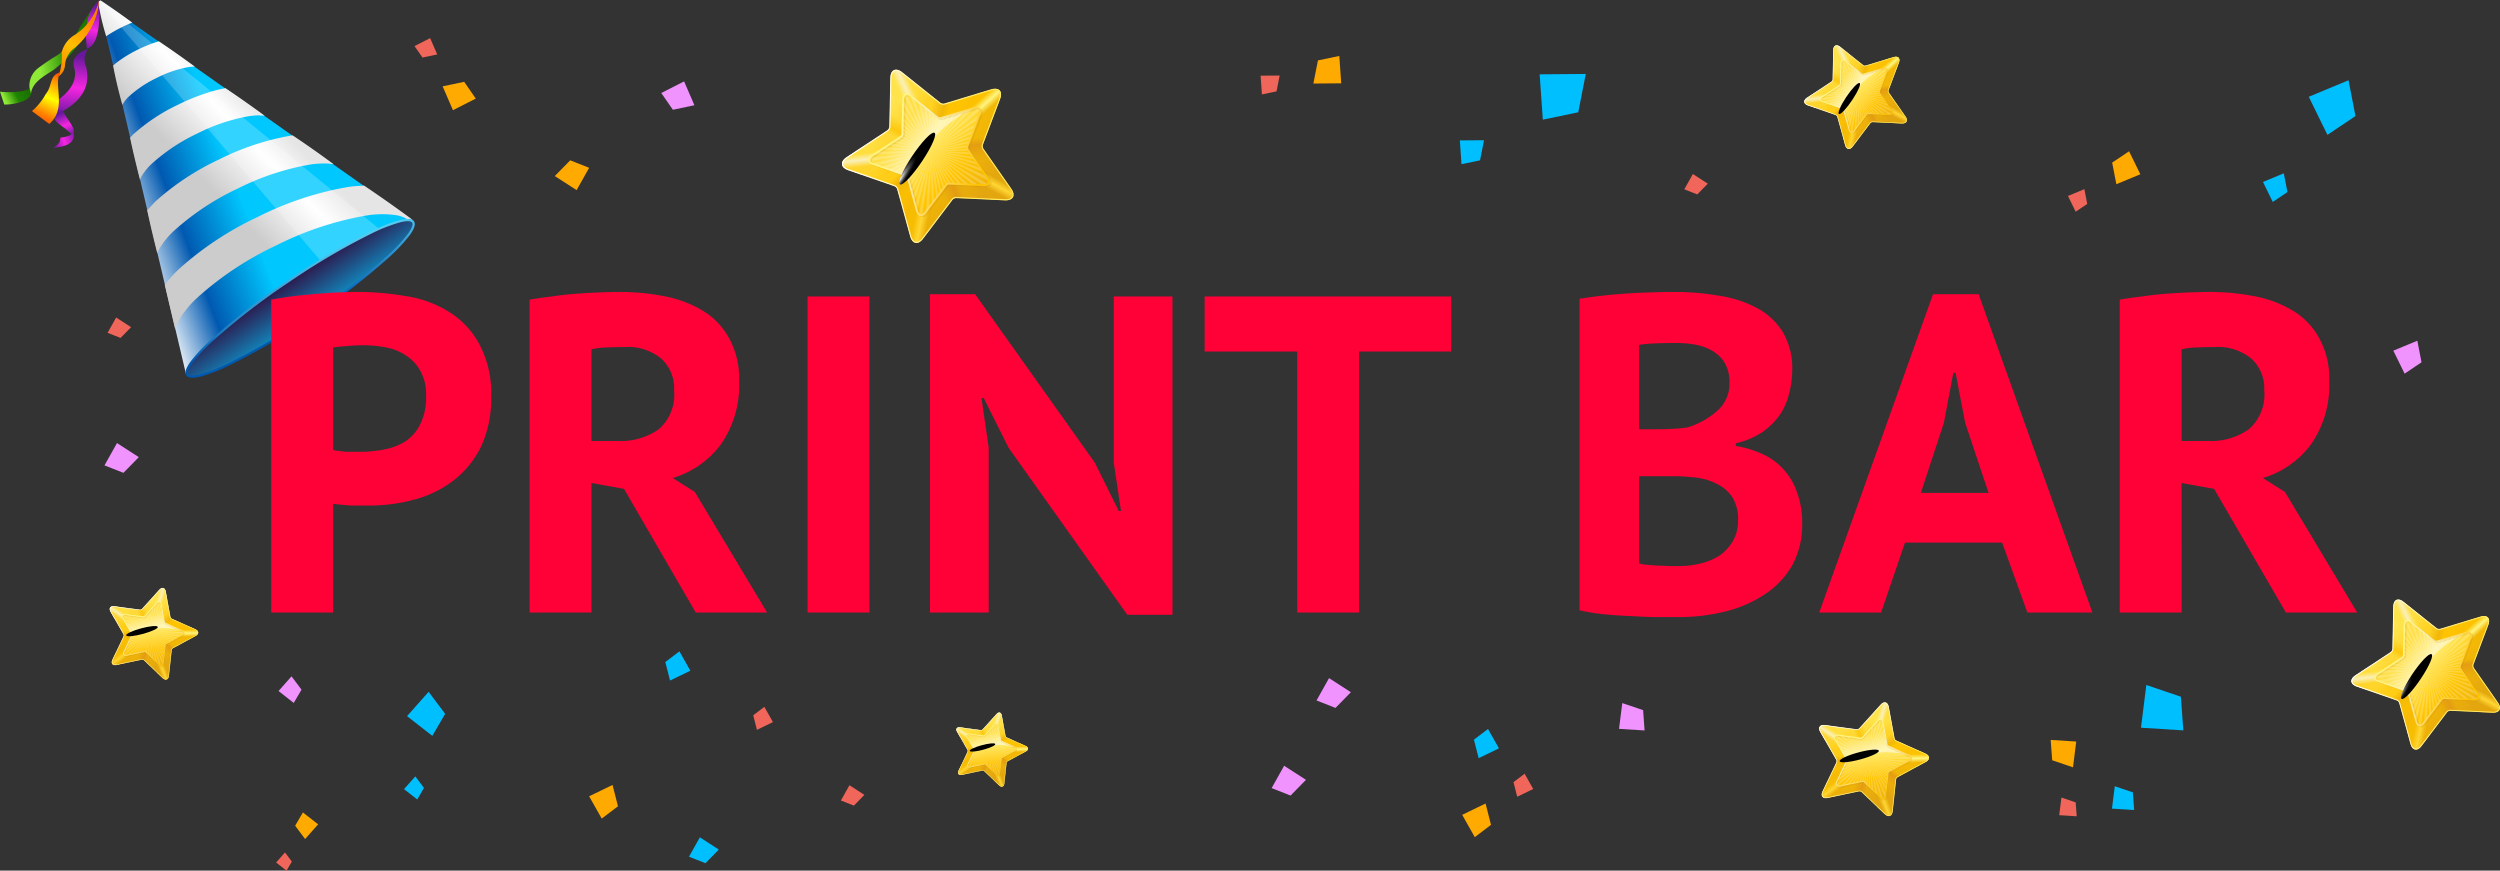<svg xmlns="http://www.w3.org/2000/svg" xmlns:xlink="http://www.w3.org/1999/xlink" width="201" height="69.999"><rect width="100%" height="100%" fill="#333333" stroke="none"/><defs><linearGradient id="s" x1="-594.284" y1="544.41" x2="-584.633" y2="544.41" gradientTransform="rotate(-20.555 -1749.66 -1383.782)" gradientUnits="userSpaceOnUse"><stop offset="0" stop-color="#fff"/><stop offset=".442" stop-color="#0059b0"/><stop offset="1" stop-color="#00c8ff"/></linearGradient><linearGradient id="t" x1="484.249" y1="-45.12" x2="491.643" y2="-45.12" gradientTransform="rotate(136.276 241.803 -111.225)" gradientUnits="userSpaceOnUse"><stop offset="0" stop-color="#e5e5e5"/><stop offset=".338" stop-color="#fff"/><stop offset="1" stop-color="#ccc"/></linearGradient><linearGradient id="u" x1="-397.369" y1="-420.54" x2="-391.234" y2="-420.54" gradientTransform="rotate(-124.071 -66.784 -309.183)" gradientUnits="userSpaceOnUse"><stop offset="0" stop-color="#00c8ff"/><stop offset="1" stop-color="#303"/></linearGradient><linearGradient id="v" x1="-509.533" y1="-350.036" x2="-505.011" y2="-350.036" gradientTransform="rotate(-111.976 -115.764 -342.577)" gradientUnits="userSpaceOnUse"><stop offset="0" stop-color="#0059b0"/><stop offset="1" stop-color="#5ad0f1"/></linearGradient><linearGradient id="a" x1="403.277" y1="-210.006" x2="406.58" y2="-210.006" gradientTransform="rotate(152.464 176.77 -150.746)" gradientUnits="userSpaceOnUse"><stop offset="0" stop-color="#155600"/><stop offset=".697" stop-color="#208400"/><stop offset="1" stop-color="#8fea37"/></linearGradient><linearGradient id="w" x1="426.173" y1="47.806" x2="437.069" y2="47.806" gradientTransform="matrix(-.6 .8 -.267 -1.311 278.327 -280.88)" xlink:href="#a"/><linearGradient id="b" x1="491.898" y1="302.109" x2="495.603" y2="302.109" gradientTransform="rotate(103.763 368.199 -38.597)" gradientUnits="userSpaceOnUse"><stop offset="0" stop-color="#68189f"/><stop offset=".523" stop-color="#f725e1"/><stop offset="1" stop-color="#68189f"/></linearGradient><linearGradient id="x" x1="514.188" y1="134.516" x2="519.484" y2="134.516" gradientTransform="rotate(119.012 327.238 -96.404) skewX(22.828)" xlink:href="#b"/><linearGradient id="y" x1="-880.479" y1="603.309" x2="-879.828" y2="603.309" gradientTransform="rotate(-13.952 -2648.113 -1509.81) skewX(36.147)" gradientUnits="userSpaceOnUse"><stop offset="0" stop-color="#68189f"/><stop offset="1" stop-color="#603"/></linearGradient><linearGradient id="z" x1="277.834" y1="629.478" x2="279.817" y2="629.478" gradientTransform="rotate(67.716 603.63 115.844)" xlink:href="#b"/><linearGradient id="A" x1="374.457" y1="-248.808" x2="376.733" y2="-248.808" gradientTransform="rotate(157.063 164.014 -156.338)" xlink:href="#b"/><linearGradient id="B" x1="512.321" y1="129.24" x2="517.789" y2="129.24" gradientTransform="rotate(119.67 296.953 -81.531)" gradientUnits="userSpaceOnUse"><stop offset="0" stop-color="#ff7f00"/><stop offset=".505" stop-color="#ffbf00"/><stop offset="1" stop-color="#ff7f00"/></linearGradient><linearGradient id="C" x1="510.569" y1="173.492" x2="515.724" y2="173.492" gradientTransform="rotate(115.563 310.897 -69.758)" gradientUnits="userSpaceOnUse"><stop offset="0" stop-color="red"/><stop offset=".223" stop-color="#ff7f00"/><stop offset=".543" stop-color="#ff0"/><stop offset=".815" stop-color="#ff7f00"/><stop offset="1" stop-color="#ff4000"/></linearGradient><linearGradient id="c" data-name="Linear Gradient 20" x1="1091.962" y1="-1263.282" x2="1098.824" y2="-1249.921" gradientTransform="rotate(-25.109 3591.41 1415.144)" gradientUnits="userSpaceOnUse"><stop offset="0" stop-color="#ffeb61"/><stop offset=".3" stop-color="#ffc400"/><stop offset="1" stop-color="#c7871f"/></linearGradient><linearGradient id="d" data-name="Linear Gradient 19" x1="1091.177" y1="-1259.936" x2="1090.886" y2="-1259.063" gradientTransform="rotate(-25.109 3591.41 1415.144)" gradientUnits="userSpaceOnUse"><stop offset="0" stop-color="#ffde3d"/><stop offset=".49" stop-color="#faf0b8"/><stop offset="1" stop-color="#ffd42b"/></linearGradient><linearGradient id="e" data-name="Linear Gradient 18" x1="1094.53" y1="-1261.675" x2="1093.611" y2="-1261.684" gradientTransform="rotate(-25.109 3591.41 1415.144)" gradientUnits="userSpaceOnUse"><stop offset="0" stop-color="#ffde3d"/><stop offset=".49" stop-color="#faf0b8"/><stop offset="1" stop-color="#ffe34a"/></linearGradient><linearGradient id="f" data-name="Linear Gradient 17" x1="1097.245" y1="-1259.107" x2="1096.976" y2="-1259.987" gradientTransform="rotate(-25.109 3591.41 1415.144)" gradientUnits="userSpaceOnUse"><stop offset="0" stop-color="#f2b805"/><stop offset=".49" stop-color="#fff580"/><stop offset="1" stop-color="#fcc200"/></linearGradient><linearGradient id="g" data-name="Linear Gradient 16" x1="1091.857" y1="-1256.214" x2="1092.596" y2="-1255.665" gradientTransform="rotate(-25.109 3591.41 1415.144)" gradientUnits="userSpaceOnUse"><stop offset="0" stop-color="#f7bd03"/><stop offset=".49" stop-color="#ffd633"/><stop offset="1" stop-color="#edb008"/></linearGradient><linearGradient id="h" data-name="Linear Gradient 6" x1="1096.258" y1="-1256.214" x2="1095.521" y2="-1255.665" gradientTransform="rotate(-25.109 3591.41 1415.144)" gradientUnits="userSpaceOnUse"><stop offset="0" stop-color="#e3a80d"/><stop offset=".49" stop-color="#ffd633"/><stop offset="1" stop-color="#e3a60f"/></linearGradient><linearGradient id="i" data-name="Linear Gradient 7" x1="1092.572" y1="-1259.854" x2="1093.588" y2="-1260.661" gradientTransform="rotate(-25.109 3591.41 1415.144)" gradientUnits="userSpaceOnUse"><stop offset="0" stop-color="#ffd936"/><stop offset=".35" stop-color="#fcc200"/><stop offset="1" stop-color="#ffde40"/></linearGradient><linearGradient id="j" data-name="Linear Gradient 8" x1="1095.589" y1="-1259.855" x2="1094.572" y2="-1260.662" gradientTransform="rotate(-25.109 3591.41 1415.144)" gradientUnits="userSpaceOnUse"><stop offset="0" stop-color="#ffc400"/><stop offset=".35" stop-color="#edb008"/><stop offset="1" stop-color="#ffd426"/></linearGradient><linearGradient id="k" data-name="Linear Gradient 9" x1="1092.019" y1="-1258.45" x2="1092.413" y2="-1257.212" gradientTransform="rotate(-25.109 3591.41 1415.144)" gradientUnits="userSpaceOnUse"><stop offset="0" stop-color="#ffcf19"/><stop offset=".35" stop-color="#edb008"/><stop offset="1" stop-color="#fabf03"/></linearGradient><linearGradient id="l" data-name="Linear Gradient 5" x1="1096.132" y1="-1258.41" x2="1095.739" y2="-1257.172" gradientTransform="rotate(-25.109 3591.41 1415.144)" gradientUnits="userSpaceOnUse"><stop offset="0" stop-color="#f2b805"/><stop offset=".35" stop-color="#e09417"/><stop offset="1" stop-color="#ebad0a"/></linearGradient><linearGradient id="m" data-name="Linear Gradient 4" x1="1094.603" y1="-1256.564" x2="1093.304" y2="-1256.551" gradientTransform="rotate(-25.109 3591.41 1415.144)" gradientUnits="userSpaceOnUse"><stop offset="0" stop-color="#e8ab0d"/><stop offset=".35" stop-color="#e09417"/><stop offset="1" stop-color="#edb308"/></linearGradient><linearGradient id="n" data-name="Linear Gradient 12" x1="1093.958" y1="-1259.599" x2="1098.375" y2="-1249.292" gradientTransform="rotate(-25.109 3591.41 1415.144)" gradientUnits="userSpaceOnUse"><stop offset="0" stop-color="#ffeb61"/><stop offset=".27" stop-color="#ffc400"/><stop offset="1" stop-color="#c7871f"/></linearGradient><linearGradient id="o" data-name="Linear Gradient 13" x1="1093.162" y1="-1261.118" x2="1094.171" y2="-1259.422" gradientTransform="rotate(-25.109 3591.41 1415.144)" gradientUnits="userSpaceOnUse"><stop offset="0" stop-color="#ffd429"/><stop offset="1" stop-color="#fff"/></linearGradient><linearGradient id="p" data-name="Linear Gradient 3" x1="-48.05" y1="-48.407" x2="-42.75" y2="-41.773" gradientTransform="rotate(-43.124 200.13 -298.427)" gradientUnits="userSpaceOnUse"><stop offset="0" stop-color="#fff"/><stop offset="1" stop-color="#ffeb61"/></linearGradient><linearGradient id="q" data-name="Linear Gradient 2" x1="-45.744" y1="-47.002" x2="-42.757" y2="-41.13" gradientTransform="rotate(-43.124 200.13 -298.427)" gradientUnits="userSpaceOnUse"><stop offset="0" stop-color="#fff580"/><stop offset=".24" stop-color="#faf0b8"/><stop offset="1" stop-color="#ffc400"/></linearGradient><radialGradient id="r" cx="2338.664" cy="3406.444" r=".74" gradientTransform="matrix(.503 .185 -1.617 2.438 4524.696 -8681.566)" gradientUnits="userSpaceOnUse"><stop offset="0" stop-color="#fff"/><stop offset=".031" stop-color="#f2f2f2"/><stop offset=".189" stop-color="#b3b3b3"/><stop offset=".345" stop-color="#7c7c7c"/><stop offset=".496" stop-color="#505050"/><stop offset=".64" stop-color="#2d2d2d"/><stop offset=".775" stop-color="#141414"/><stop offset=".899" stop-color="#050505"/><stop offset="1"/></radialGradient><linearGradient id="D" x1="1070.69" y1="-1323.279" x2="1075.43" y2="-1314.049" xlink:href="#c"/><linearGradient id="E" x1="1070.147" y1="-1320.967" x2="1069.946" y2="-1320.365" xlink:href="#d"/><linearGradient id="F" x1="1072.463" y1="-1322.169" x2="1071.829" y2="-1322.176" xlink:href="#e"/><linearGradient id="G" x1="1074.339" y1="-1320.395" x2="1074.153" y2="-1321.003" xlink:href="#f"/><linearGradient id="H" x1="1070.618" y1="-1318.396" x2="1071.128" y2="-1318.017" xlink:href="#g"/><linearGradient id="I" x1="1073.657" y1="-1318.397" x2="1073.148" y2="-1318.018" xlink:href="#h"/><linearGradient id="J" x1="1071.11" y1="-1320.911" x2="1071.812" y2="-1321.469" xlink:href="#i"/><linearGradient id="K" x1="1073.195" y1="-1320.911" x2="1072.491" y2="-1321.469" xlink:href="#j"/><linearGradient id="L" x1="1070.728" y1="-1319.942" x2="1071" y2="-1319.086" xlink:href="#k"/><linearGradient id="M" x1="1073.57" y1="-1319.914" x2="1073.298" y2="-1319.059" xlink:href="#l"/><linearGradient id="N" x1="1072.514" y1="-1318.638" x2="1071.617" y2="-1318.629" xlink:href="#m"/><linearGradient id="O" x1="1072.069" y1="-1320.735" x2="1075.12" y2="-1313.614" xlink:href="#n"/><linearGradient id="P" x1="1071.519" y1="-1321.784" x2="1072.216" y2="-1320.613" xlink:href="#o"/><linearGradient id="Q" x1="-48.722" y1="-112.418" x2="-45.062" y2="-107.835" xlink:href="#p"/><linearGradient id="R" x1="-47.129" y1="-111.448" x2="-45.066" y2="-107.391" xlink:href="#q"/><radialGradient id="S" cx="2216.603" cy="3396.647" r=".511" xlink:href="#r"/><linearGradient id="T" x1="1000.334" y1="-1352.864" x2="1008.258" y2="-1337.436" xlink:href="#c"/><linearGradient id="U" x1="999.428" y1="-1349.001" x2="999.092" y2="-1347.993" xlink:href="#d"/><linearGradient id="V" x1="1003.3" y1="-1351.009" x2="1002.237" y2="-1351.02" xlink:href="#e"/><linearGradient id="W" x1="1006.434" y1="-1348.043" x2="1006.124" y2="-1349.06" xlink:href="#f"/><linearGradient id="X" x1="1000.212" y1="-1344.704" x2="1001.065" y2="-1344.07" xlink:href="#g"/><linearGradient id="Y" x1="1005.295" y1="-1344.703" x2="1004.443" y2="-1344.07" xlink:href="#h"/><linearGradient id="Z" x1="1001.038" y1="-1348.907" x2="1002.212" y2="-1349.839" xlink:href="#i"/><linearGradient id="aa" x1="1004.522" y1="-1348.907" x2="1003.347" y2="-1349.839" xlink:href="#j"/><linearGradient id="ab" x1="1000.399" y1="-1347.285" x2="1000.854" y2="-1345.855" xlink:href="#k"/><linearGradient id="ac" x1="1005.15" y1="-1347.239" x2="1004.695" y2="-1345.81" xlink:href="#l"/><linearGradient id="ad" x1="1003.383" y1="-1345.107" x2="1001.885" y2="-1345.093" xlink:href="#m"/><linearGradient id="ae" x1="1002.638" y1="-1348.612" x2="1007.739" y2="-1336.709" xlink:href="#n"/><linearGradient id="af" x1="1001.719" y1="-1350.367" x2="1002.885" y2="-1348.409" xlink:href="#o"/><linearGradient id="ag" x1="-107.989" y1="-161.743" x2="-101.87" y2="-154.082" xlink:href="#p"/><linearGradient id="ah" x1="-105.327" y1="-160.121" x2="-101.878" y2="-153.34" xlink:href="#q"/><radialGradient id="ai" cx="2102.046" cy="3407.329" r=".855" xlink:href="#r"/><linearGradient id="aj" x1="1310.142" y1="-1077.781" x2="1315.31" y2="-1067.719" gradientTransform="rotate(15.867 -3342.365 -4673.77)" xlink:href="#c"/><linearGradient id="ak" x1="1309.55" y1="-1075.26" x2="1309.331" y2="-1074.603" gradientTransform="rotate(15.867 -3342.365 -4673.77)" xlink:href="#d"/><linearGradient id="al" x1="1312.076" y1="-1076.57" x2="1311.383" y2="-1076.578" gradientTransform="rotate(15.867 -3342.365 -4673.77)" xlink:href="#e"/><linearGradient id="am" x1="1314.12" y1="-1074.637" x2="1313.917" y2="-1075.299" gradientTransform="rotate(15.867 -3342.365 -4673.77)" xlink:href="#f"/><linearGradient id="an" x1="1310.063" y1="-1072.458" x2="1310.62" y2="-1072.045" gradientTransform="rotate(15.867 -3342.365 -4673.77)" xlink:href="#g"/><linearGradient id="ao" x1="1313.377" y1="-1072.458" x2="1312.821" y2="-1072.045" gradientTransform="rotate(15.867 -3342.365 -4673.77)" xlink:href="#h"/><linearGradient id="ap" x1="1310.601" y1="-1075.199" x2="1311.367" y2="-1075.806" gradientTransform="rotate(15.867 -3342.365 -4673.77)" xlink:href="#i"/><linearGradient id="aq" x1="1312.873" y1="-1075.2" x2="1312.107" y2="-1075.808" gradientTransform="rotate(15.867 -3342.365 -4673.77)" xlink:href="#j"/><linearGradient id="ar" x1="1310.184" y1="-1074.141" x2="1310.481" y2="-1073.21" gradientTransform="rotate(15.867 -3342.365 -4673.77)" xlink:href="#k"/><linearGradient id="as" x1="1313.283" y1="-1074.112" x2="1312.987" y2="-1073.179" gradientTransform="rotate(15.867 -3342.365 -4673.77)" xlink:href="#l"/><linearGradient id="at" x1="1312.131" y1="-1072.721" x2="1311.153" y2="-1072.712" gradientTransform="rotate(15.867 -3342.365 -4673.77)" xlink:href="#m"/><linearGradient id="au" x1="1311.645" y1="-1075.007" x2="1314.971" y2="-1067.245" gradientTransform="rotate(15.867 -3342.365 -4673.77)" xlink:href="#n"/><linearGradient id="av" x1="1311.045" y1="-1076.151" x2="1311.806" y2="-1074.874" gradientTransform="rotate(15.867 -3342.365 -4673.77)" xlink:href="#o"/><linearGradient id="aw" x1="102.294" y1="195.655" x2="106.285" y2="200.651" gradientTransform="rotate(-2.144 -3539.002 -1073.181)" xlink:href="#p"/><linearGradient id="ax" x1="104.03" y1="196.713" x2="106.279" y2="201.135" gradientTransform="rotate(-2.144 -3539.002 -1073.181)" xlink:href="#q"/><radialGradient id="ay" cx="2857.651" cy="3397.86" r=".558" gradientTransform="matrix(.259 .47 -2.819 .78 8988.979 -3932.142)" xlink:href="#r"/><linearGradient id="az" x1="1174.734" y1="-1049.006" x2="1178.899" y2="-1040.896" gradientTransform="rotate(15.867 -3342.365 -4673.77)" xlink:href="#c"/><linearGradient id="aA" x1="1174.257" y1="-1046.974" x2="1174.081" y2="-1046.445" gradientTransform="rotate(15.867 -3342.365 -4673.77)" xlink:href="#d"/><linearGradient id="aB" x1="1176.293" y1="-1048.03" x2="1175.734" y2="-1048.036" gradientTransform="rotate(15.867 -3342.365 -4673.77)" xlink:href="#e"/><linearGradient id="aC" x1="1177.94" y1="-1046.472" x2="1177.777" y2="-1047.006" gradientTransform="rotate(15.867 -3342.365 -4673.77)" xlink:href="#f"/><linearGradient id="aD" x1="1174.671" y1="-1044.717" x2="1175.12" y2="-1044.383" gradientTransform="rotate(15.867 -3342.365 -4673.77)" xlink:href="#g"/><linearGradient id="aE" x1="1177.342" y1="-1044.716" x2="1176.894" y2="-1044.383" gradientTransform="rotate(15.867 -3342.365 -4673.77)" xlink:href="#h"/><linearGradient id="aF" x1="1175.104" y1="-1046.925" x2="1175.721" y2="-1047.414" gradientTransform="rotate(15.867 -3342.365 -4673.77)" xlink:href="#i"/><linearGradient id="aG" x1="1176.936" y1="-1046.926" x2="1176.318" y2="-1047.417" gradientTransform="rotate(15.867 -3342.365 -4673.77)" xlink:href="#j"/><linearGradient id="aH" x1="1174.768" y1="-1046.073" x2="1175.007" y2="-1045.322" gradientTransform="rotate(15.867 -3342.365 -4673.77)" xlink:href="#k"/><linearGradient id="aI" x1="1177.266" y1="-1046.049" x2="1177.027" y2="-1045.297" gradientTransform="rotate(15.867 -3342.365 -4673.77)" xlink:href="#l"/><linearGradient id="aJ" x1="1176.338" y1="-1044.929" x2="1175.55" y2="-1044.921" gradientTransform="rotate(15.867 -3342.365 -4673.77)" xlink:href="#m"/><linearGradient id="aK" x1="1175.946" y1="-1046.771" x2="1178.627" y2="-1040.514" gradientTransform="rotate(15.867 -3342.365 -4673.77)" xlink:href="#n"/><linearGradient id="aL" x1="1175.462" y1="-1047.693" x2="1176.074" y2="-1046.664" gradientTransform="rotate(15.867 -3342.365 -4673.77)" xlink:href="#o"/><linearGradient id="aM" x1="-34.899" y1="180.962" x2="-31.683" y2="184.989" gradientTransform="rotate(-2.144 -3539.002 -1073.181)" xlink:href="#p"/><linearGradient id="aN" x1="-33.499" y1="181.815" x2="-31.687" y2="185.379" gradientTransform="rotate(-2.144 -3539.002 -1073.181)" xlink:href="#q"/><radialGradient id="aO" cx="2768.565" cy="3438.661" r=".449" gradientTransform="matrix(.259 .47 -2.819 .78 8988.979 -3932.142)" xlink:href="#r"/><linearGradient id="aP" x1="1242.407" y1="-1057.948" x2="1245.779" y2="-1051.383" gradientTransform="rotate(15.867 -3342.365 -4673.77)" xlink:href="#c"/><linearGradient id="aQ" x1="1242.022" y1="-1056.303" x2="1241.879" y2="-1055.875" gradientTransform="rotate(15.867 -3342.365 -4673.77)" xlink:href="#d"/><linearGradient id="aR" x1="1243.669" y1="-1057.158" x2="1243.218" y2="-1057.163" gradientTransform="rotate(15.867 -3342.365 -4673.77)" xlink:href="#e"/><linearGradient id="aS" x1="1245.002" y1="-1055.897" x2="1244.87" y2="-1056.329" gradientTransform="rotate(15.867 -3342.365 -4673.77)" xlink:href="#f"/><linearGradient id="aT" x1="1242.356" y1="-1054.476" x2="1242.719" y2="-1054.206" gradientTransform="rotate(15.867 -3342.365 -4673.77)" xlink:href="#g"/><linearGradient id="aU" x1="1244.518" y1="-1054.476" x2="1244.156" y2="-1054.206" gradientTransform="rotate(15.867 -3342.365 -4673.77)" xlink:href="#h"/><linearGradient id="aV" x1="1242.708" y1="-1056.264" x2="1243.207" y2="-1056.66" gradientTransform="rotate(15.867 -3342.365 -4673.77)" xlink:href="#i"/><linearGradient id="aW" x1="1244.19" y1="-1056.264" x2="1243.69" y2="-1056.661" gradientTransform="rotate(15.867 -3342.365 -4673.77)" xlink:href="#j"/><linearGradient id="aX" x1="1242.435" y1="-1055.573" x2="1242.629" y2="-1054.966" gradientTransform="rotate(15.867 -3342.365 -4673.77)" xlink:href="#k"/><linearGradient id="aY" x1="1244.456" y1="-1055.555" x2="1244.263" y2="-1054.946" gradientTransform="rotate(15.867 -3342.365 -4673.77)" xlink:href="#l"/><linearGradient id="aZ" x1="1243.706" y1="-1054.647" x2="1243.068" y2="-1054.641" gradientTransform="rotate(15.867 -3342.365 -4673.77)" xlink:href="#m"/><linearGradient id="ba" x1="1243.388" y1="-1056.139" x2="1245.559" y2="-1051.073" gradientTransform="rotate(15.867 -3342.365 -4673.77)" xlink:href="#n"/><linearGradient id="bb" x1="1242.997" y1="-1056.886" x2="1243.493" y2="-1056.052" gradientTransform="rotate(15.867 -3342.365 -4673.77)" xlink:href="#o"/><linearGradient id="bc" x1="32.598" y1="193.247" x2="35.202" y2="196.507" gradientTransform="rotate(-2.144 -3539.002 -1073.181)" xlink:href="#p"/><linearGradient id="bd" x1="33.73" y1="193.938" x2="35.198" y2="196.823" gradientTransform="rotate(-2.144 -3539.002 -1073.181)" xlink:href="#q"/><radialGradient id="be" cx="2820.372" cy="3419.443" r=".364" gradientTransform="matrix(.259 .47 -2.819 .78 8988.979 -3932.142)" xlink:href="#r"/></defs><g style="isolation:isolate"><path d="M24.088 23.914l9.134-6.178L8.188.126 8.136.09c-.082-.062-.235.068-.22.148.246.845.449 1.72.617 2.616l6.424 27.236z" fill="url(#s)"/><path d="M32.965 17.521a100.677 100.677 0 0 0-3.69-2.594l-.623.032q-.35.028-.726.083a25.868 25.868 0 0 0-7.212 2.404 25.86 25.86 0 0 0-6.339 4.198 10.62 10.62 0 0 0-.952 1.026l-.176.238.839 3.562.08-.265c.04-.105.09-.216.148-.333a7.812 7.812 0 0 1 1.567-1.955 25.814 25.814 0 0 1 6.319-4.181 25.768 25.768 0 0 1 7.186-2.397 7.776 7.776 0 0 1 2.506-.03 2.465 2.465 0 0 1 .805.288l.04.028.451.087zm-6.14-4.316a79.88 79.88 0 0 0-3.29-2.315l-.154.014a20.84 20.84 0 0 0-5.805 1.934 20.846 20.846 0 0 0-5.101 3.379l-.64.69q.366 1.727.813 3.453l.108-.255a6.244 6.244 0 0 1 1.26-1.573 20.753 20.753 0 0 1 5.084-3.365 20.746 20.746 0 0 1 5.784-1.93 7.344 7.344 0 0 1 1.593-.08zM21.288 9.31a93.01 93.01 0 0 0-3.16-2.222l-.572.116a16.705 16.705 0 0 0-3.22 1.204 14.986 14.986 0 0 0-3.643 2.413l-.234.252c.232 1.125.508 2.25.796 3.376l.081-.196a4.508 4.508 0 0 1 .904-1.12 14.957 14.957 0 0 1 3.63-2.403 14.908 14.908 0 0 1 4.125-1.387 5.93 5.93 0 0 1 .792-.07zM15.67 5.36q-1.428-1.052-2.896-2.038l-.34.104a11.151 11.151 0 0 0-1.337.557 10.43 10.43 0 0 0-1.778 1.094l-.226.195c.2 1.068.453 2.12.748 3.172l.017-.053a2.824 2.824 0 0 1 .551-.675 9.28 9.28 0 0 1 2.205-1.46 9.205 9.205 0 0 1 2.494-.854 3.674 3.674 0 0 1 .478-.047zm-5.036-3.542A67.325 67.325 0 0 0 8.085.028l-.202.114a20.55 20.55 0 0 0 .654 2.778l.09-.065a10.595 10.595 0 0 1 1.216-.692c.223-.11.444-.207.66-.296z" fill="url(#t)"/><path d="M26.764 22.103l4.53-3.063-.014.01L8.07.075h-.005A.196.196 0 0 0 7.99.11l-.014.016 18.777 21.985z" fill="#fff" fill-opacity=".2"/><path d="M23.2 22.602c-5.046 3.413-8.723 6.803-8.207 7.565s5.031-1.387 10.078-4.8 8.724-6.803 8.208-7.565-5.032 1.386-10.078 4.8z" fill="url(#u)"/><path d="M25.119 25.444a54.315 54.315 0 0 0 6.152-4.751 13.294 13.294 0 0 0 1.659-1.77c.336-.46.522-.871.352-1.124s-.622-.232-1.173-.092a13.41 13.41 0 0 0-2.26.882 54.447 54.447 0 0 0-6.702 3.942 54.487 54.487 0 0 0-6.15 4.751 13.26 13.26 0 0 0-1.66 1.77c-.338.46-.524.871-.353 1.123s.623.233 1.175.093a13.29 13.29 0 0 0 2.258-.882 54.135 54.135 0 0 0 6.702-3.942zm-.101-.148a54.287 54.287 0 0 1-6.678 3.927 13.176 13.176 0 0 1-2.227.87c-.59.15-.892.11-.98-.019s-.011-.424.349-.916a13.108 13.108 0 0 1 1.636-1.743 53.959 53.959 0 0 1 6.13-4.735 54.135 54.135 0 0 1 6.678-3.928 13.094 13.094 0 0 1 2.228-.87c.589-.15.89-.112.98.017s.011.425-.348.917a13.174 13.174 0 0 1-1.637 1.743 54.062 54.062 0 0 1-6.131 4.737z" fill="url(#v)"/><path d="M0 7.37l.34 1.034c.403.036 2.047-.16 2.172-.885l-.132-.433C2.06 7.433.6 7.45 0 7.37z" fill="url(#a)"/><path d="M7.978 0a20.583 20.583 0 0 0-2.053 3.082A6.207 6.207 0 0 1 4.662 4.41a17.837 17.837 0 0 0-1.597 1.069 1.775 1.775 0 0 0-.695 1.565l.123.484c.101-.922 1.04-1.4 1.807-1.903a10.249 10.249 0 0 0 1.771-1.73A23.029 23.029 0 0 0 7.978 0z" fill="url(#w)"/><path d="M7.967.039c-1.044.917-1.174 2.317-.973 3.883.758-.277.967-1.395 1.006-2.776A3.459 3.459 0 0 1 7.967.039z" fill="url(#b)"/><path d="M7.07 3.947c-.955.32-1.28.826-1.113 1.475.431 1.374-.933 2.501-2.05 3.071l1.133.452c1.557-.891 2.254-2.053 1.886-3.55a1.452 1.452 0 0 1 .144-1.447z" fill="url(#x)"/><path d="M3.93 8.493a1.451 1.451 0 0 1 .474 1.07l.661-.637z" fill="url(#y)"/><path d="M5.062 8.929c.372.782 1.24 1.55.695 1.87-.553-.58-1.53-1.065-1.33-1.34z" fill="url(#z)"/><path d="M5.899 10.51c0 .307-.396.476-1.052.557.027.36-.203.611-.575.805 1.354-.075 1.834-.557 1.627-1.361z" fill="url(#A)"/><path d="M7.967.006A5.424 5.424 0 0 1 5.856 3.97a1.798 1.798 0 0 0-.627 1.235 1.175 1.175 0 0 1-.537.946 4.745 4.745 0 0 0 .27-1.951 2.256 2.256 0 0 1 1.054-1.399A4.45 4.45 0 0 0 7.966.006z" fill="url(#B)"/><path d="M4.854 5.81c-.913.234-.627 1.11-1.175 1.744a4.673 4.673 0 0 1-1.112 1.377l1.396 1.033c1.457-1.263.287-3.19.891-4.154z" fill="url(#C)"/><path d="M126.891 9.028l-2.848.593-.255-3.645 3.708-.03z" fill="#00bfff"/><path d="M105.962 4.856l1.718-.358.155 2.201-2.239.018z" fill="#fa0"/><path d="M102.635 7.345l-1.178.247-.105-1.508 1.532-.01z" fill="#f1665a"/><path d="M118.996 12.89l-1.492.31-.133-1.911 1.943-.014zM35.79 57.394l-1.032 1.77-2.032-1.587 1.735-1.956z" fill="#00bfff"/><path d="M23.73 66.388l.623-1.069 1.225.958-1.047 1.182z" fill="#fa0"/><path d="M24.241 55.448l-.624 1.068-1.224-.958 1.045-1.18z" fill="#f093ff"/><path d="M23.465 69.27l-.428.73-.839-.655.716-.808z" fill="#f1665a"/><path d="M34.088 63.35l-.542.927-1.064-.83.909-1.024z" fill="#00bfff"/><path d="M164.995 61.124l-.12-1.634 2.054.13-.26 2.074z" fill="#fa0"/><path d="M132.106 57.095l.118 1.634-2.054-.129.261-2.072z" fill="#f093ff"/><path d="M175.342 56.016l.198 2.707-3.405-.215.43-3.433z" fill="#00bfff"/><path d="M166.885 64.512l.081 1.117-1.405-.089.179-1.417z" fill="#f1665a"/><path d="M171.483 63.706l.102 1.419-1.783-.112.227-1.8z" fill="#00bfff"/><path d="M119.876 66.316l-1.304.99-1.012-1.793 1.88-.912z" fill="#fa0"/><path d="M121.686 62.885l.893-.677.692 1.227-1.287.623z" fill="#f1665a"/><path d="M118.504 59.469l1.132-.86.878 1.558-1.63.79z" fill="#00bfff"/><path d="M49.685 64.825l-1.306.989-1.012-1.794 1.881-.91z" fill="#fa0"/><path d="M60.56 57.507l.893-.677.691 1.226-1.286.624z" fill="#f1665a"/><path d="M53.492 53.227l1.134-.858.878 1.556-1.632.791z" fill="#00bfff"/><path d="M45.844 12.89l1.523.602-1.007 1.794-1.754-1.132z" fill="#fa0"/><path d="M103.76 63.964l-1.521-.602 1.005-1.795L105 62.698z" fill="#f093ff"/><path d="M9.692 27.17l-1.042-.413.688-1.228 1.202.776z" fill="#f1665a"/><path d="M56.718 69.401l-1.323-.521.875-1.558 1.523.982z" fill="#00bfff"/><path d="M9.923 38.017l-1.524-.6 1.008-1.795 1.754 1.132z" fill="#f093ff"/><path d="M68.651 64.773l-1.043-.413.688-1.227 1.2.775z" fill="#f1665a"/><path d="M107.373 56.918l-1.524-.601 1.007-1.796 1.754 1.134z" fill="#f093ff"/><path d="M136.46 15.632l-1.042-.413.688-1.228 1.202.776z" fill="#f1665a"/><path d="M37.32 6.578l.932 1.347-1.834.934-.83-1.917z" fill="#fa0"/><path d="M54.1 8.825l-.935-1.347 1.836-.934.83 1.917z" fill="#f093ff"/><path d="M189.38 9.331l-2.255 1.513-1.5-3.063 3.195-1.329z" fill="#00bfff"/><path d="M169.818 13.074l1.36-.912.905 1.849-1.928.8z" fill="#fa0"/><path d="M194.69 29.129l-1.36.911-.906-1.847 1.93-.8z" fill="#f093ff"/><path d="M167.814 16.396l-.93.625-.62-1.266 1.32-.548z" fill="#f1665a"/><path d="M183.91 15.442l-1.18.792-.786-1.604 1.673-.696z" fill="#00bfff"/><path d="M33.967 4.626l-.64-.921 1.256-.64.57 1.312z" fill="#f1665a"/><g fill-rule="evenodd"><path d="M194.667 59.993l2.063-2.724a.393.393 0 0 1 .294-.139l3.415.155c.533.024.718-.311.414-.75L198.9 53.73a.395.395 0 0 1-.04-.322l1.202-3.2c.188-.501-.074-.782-.585-.625l-3.271.99a.395.395 0 0 1-.321-.062l-2.67-2.132c-.417-.334-.765-.171-.777.364l-.066 3.417a.405.405 0 0 1-.158.286l-2.853 1.88c-.446.295-.399.674.107.852l3.228 1.12a.394.394 0 0 1 .223.238l.905 3.293c.144.516.52.589.844.163z" fill="url(#c)"/><path d="M195.331 53.95l-4.949 1.548-.915-.319c-.506-.177-.553-.557-.107-.852l.845-.558z" fill="url(#d)"/><path d="M195.428 53.992l-2.99-4.238.022-.97c.014-.535.361-.697.778-.361l.791.634z" fill="url(#e)"/><path d="M195.4 53.988l3.134-4.13.932-.272c.514-.15.773.133.579.632l-.364.945z" fill="url(#f)"/><path d="M195.327 54.01l-.073 5.184-.59.772c-.324.425-.702.352-.842-.164l-.266-.979z" fill="url(#g)"/><path d="M195.368 53.99l4.03 3.261.97.041c.535.021.72-.314.413-.752l-.582-.83z" fill="url(#h)"/><path d="M195.054 54.39l-3.716-1.333.907-.599a.388.388 0 0 0 .157-.285l.016-.9 3.15 2.215-.145.586z" opacity=".7" fill="url(#i)"/><path d="M195.871 54.005l1.356-3.709-1.041.316a.395.395 0 0 1-.32-.063l-.704-.563-.31 3.838.54.263z" opacity=".7" fill="url(#j)"/><path d="M194.817 53.581l-3.192 2.324 1.038.319a.4.4 0 0 1 .23.23l.272.862 2.397-3.014-.302-.52z" opacity=".7" fill="url(#k)"/><path d="M195.413 53.347l3.828-.968-.419 1.003a.392.392 0 0 0 .028.326l.488.758-3.849-.084-.206-.566z" opacity=".7" fill="url(#l)"/><path d="M195.99 53.818l2.114 3.335-1.082-.085a.394.394 0 0 0-.3.129l-.568.7-1.123-3.684.475-.372z" opacity=".7" fill="url(#m)"/><path d="M198.883 56.25l-2.38-.11a.269.269 0 0 0-.206.095l-1.441 1.9c-.225.298-.489.247-.588-.115l-.631-2.296a.262.262 0 0 0-.156-.165l-2.251-.784c-.353-.123-.387-.39-.073-.595l1.99-1.311a.262.262 0 0 0 .11-.197l.05-2.384c.005-.374.25-.488.54-.255l1.863 1.489a.271.271 0 0 0 .222.043l2.282-.69c.357-.108.54.087.41.436l-.84 2.23a.274.274 0 0 0 .028.227l1.36 1.957c.214.307.085.541-.289.524z" fill="url(#n)"/><path d="M193.661 55.713l-2.431-.939c-.352-.123-.386-.389-.073-.594l1.99-1.311a.262.262 0 0 0 .11-.197l.05-2.384c.005-.374.25-.488.541-.255l1.862 1.488a.271.271 0 0 0 .222.044l2.158-.625a9.502 9.502 0 0 0-4.429 4.773z" opacity=".5" fill="url(#o)"/><path d="M199.274 56.352a.597.597 0 0 1-.264.04l-2.384-.11a.222.222 0 0 0-.155.072l-1.438 1.9c-.257.339-.582.275-.695-.134l-.633-2.298a.207.207 0 0 0-.116-.125l-2.25-.782c-.402-.14-.443-.47-.089-.702l1.99-1.312a.212.212 0 0 0 .084-.148l.05-2.385c.006-.424.308-.565.638-.3l1.863 1.49a.214.214 0 0 0 .168.03l2.283-.69c.404-.121.63.122.482.517l-.84 2.232a.216.216 0 0 0 .02.169l1.362 1.958c.183.26.136.49-.076.578zm-.06-.103c.155-.058.175-.207.038-.408l-1.363-1.956a.33.33 0 0 1-.034-.28l.84-2.232c.113-.302-.027-.45-.336-.357l-2.282.689a.33.33 0 0 1-.278-.055l-1.861-1.488c-.253-.2-.437-.114-.445.21l-.046 2.381a.343.343 0 0 1-.139.25l-1.992 1.31c-.27.178-.244.38.062.487l2.25.783a.33.33 0 0 1 .195.207l.631 2.298c.087.312.285.351.483.094l1.438-1.9a.34.34 0 0 1 .258-.121l2.382.11a.544.544 0 0 0 .198-.022z" fill="#c7871f" opacity=".2"/><path d="M194.438 60.214c-.268.142-.532-.006-.643-.415l-.902-3.271a.346.346 0 0 0-.196-.21l-3.207-1.112c-.533-.185-.586-.606-.115-.917l2.833-1.868a.35.35 0 0 0 .138-.251l.07-3.396c.01-.564.395-.743.836-.39l2.654 2.116a.346.346 0 0 0 .28.054l3.249-.984c.54-.164.83.147.63.675l-1.195 3.177a.355.355 0 0 0 .036.283l1.94 2.785c.323.464.119.837-.446.81l-3.39-.153a.351.351 0 0 0-.261.12l-2.049 2.707a.838.838 0 0 1-.262.24zm-.029-.075a.787.787 0 0 0 .23-.214l2.048-2.705a.432.432 0 0 1 .327-.153l3.39.154c.497.023.662-.274.377-.684l-1.94-2.785a.426.426 0 0 1-.044-.357l1.193-3.177c.176-.467-.057-.715-.532-.57l-3.25.984a.426.426 0 0 1-.353-.068l-2.652-2.118c-.39-.31-.697-.166-.708.33l-.066 3.394a.429.429 0 0 1-.175.316l-2.835 1.87c-.415.273-.374.61.097.773l3.207 1.114a.42.42 0 0 1 .247.263l.901 3.271c.1.361.312.487.538.361z" fill="url(#p)"/><g opacity=".2" fill="#fff"><path d="M195.257 53.869l-2.395-.812.141-.093 2.254.905zm3.642 1.461l-3.634-1.457 3.427 1.162.207.295zm-3.639-1.464l-1.894-3.835.01-.015a.22.22 0 0 1 .174-.104h.021zm1.02 2.391l-1.016-2.382 1.13 2.289-.005.002a.25.25 0 0 0-.092.069zm-1.016-2.391l.792-2.339.167-.05-.959 2.389zm-1.18 3.481l-.088-.321 1.263-3.151-1.175 3.472zm4.037-4.697l-2.856 1.219 2.944-1.452-.088.233zm-5.601 2.574l-.234-.083 2.971-1.268-2.737 1.351zm2.738-1.356l-1.991-1.753.005-.201 1.986 1.954zm.004-.002l-.183-2.847.157.126.026 2.721zm.031 3.694l-.031-3.684.218 3.437-.187.247zm-.029-3.692l2.523-2.865.416-.126-2.939 2.991zm-1.63 1.851l-.02-.047a.212.212 0 0 0-.037-.048l-.02-.02 1.702-1.732zm4.233-1.87l-2.602.022 2.52-.161.002.008a.164.164 0 0 0 .024.05zm-2.61.022l-4.019.255.339-.224 3.68-.031zm2.62 2.332l-.286-.014-2.327-2.315 2.613 2.329z"/><path d="M195.258 53.868l-2.01-1.17.008-.026.002-.118 2 1.314zm3.86 2.348a.548.548 0 0 1-.235.033h-.008l-3.61-2.376 3.935 2.293-.004.007a.297.297 0 0 1-.078.043zm-3.859-2.35l-.904-3.427.238.19.666 3.237zm.605 2.937l-.602-2.927.729 2.762-.127.165zm-.6-2.935l1.484-2.55.242-.074-1.726 2.624zm-1.453 2.494l-.054-.205 1.502-2.283-1.448 2.488zm4.052-3.027l-2.598.535 2.659-.702-.061.167zm-2.606.537l-3.765.994-.262-.092a.592.592 0 0 1-.06-.025l-.052-.024z"/><path d="M195.258 53.868l-1.974-2.605.007-.31 1.967 2.915zm.004-.001l.335-2.435.114.089.007.004-.456 2.342zm-.612 4.439l-.054.018a.203.203 0 0 1-.157-.03l-.031-.027.851-4.392zm.614-4.438l3.353-2.541-.14.374-3.213 2.167zm-2.089 1.584l-.169-.06 2.252-1.519-2.083 1.579zm5.119-.993l-3.029-.587 2.896.399.133.188zm-3.037-.589l-3.001-.413.199-.132 2.802.545zm1.717 2.29l-.193-.008-1.517-2.278 1.71 2.286zm-1.717-2.291l-2.154-.972.044-.028.056-.065 2.054 1.065zm4.014 2.084l-4.006-2.08 3.819 1.723.088.129a.563.563 0 0 1 .097.215zm-4.012-2.087l-1.463-3.87.052.037.265.214 1.146 3.619zm.836 2.636l-.833-2.626.94 2.484-.107.142zm-.831-2.635l1.095-2.431.198-.061-1.293 2.492zm-1.329 2.941l-.069-.25 1.393-2.684-1.324 2.934zm4.05-3.799l-2.72.861 2.793-1.057-.073.196zm-2.728.864l-3.172 1.199-.295-.102 3.467-1.097zm.001-.005l-1.982-2.123.006-.241 1.976 2.364z"/><path d="M195.264 53.866l.086-2.63.136.108-.222 2.522zm-.377 4.231l.374-4.222-.131 3.898-.243.324zm.377-4.229l3.22-3.01.052.015a.208.208 0 0 1 .11.118l.01.04zm-1.801 1.684l-.148-.052 1.943-1.627-1.795 1.679zm4.594-1.434l-2.792-.246 2.682.089.11.157zm-2.8-.247l-3.454-.116.254-.168 3.2.284zm2.137 2.309l-.232-.011-1.898-2.295 2.13 2.306zm-2.136-2.312l-1.997-1.438.005-.171 1.992 1.609zm3.282 2.364l-.373-.016-2.902-2.343 3.275 2.359zm-3.278-2.366l-.506-3.107.189.151.317 2.956zm.348 3.275l-.348-3.265.497 3.066-.149.199zm-.346-3.273l1.935-2.688.309-.092-2.244 2.78zm-1.547 2.146l-.048-.171 1.589-1.97-1.541 2.141zm4.055-2.41l-2.507.266 2.552-.415-.033.087a.222.222 0 0 0-.013.056zm-2.516.268l-4.293.697-.02-.06a.259.259 0 0 1 .043-.167l.014-.017zm.003-.005l-1.96-3.189.007-.39.001-.024 1.952 3.603zm.005-.001l.548-2.301.004.001a.234.234 0 0 0 .116-.002l.017-.004zm-.993 4.163l-.003-.009-.114-.418 1.105-3.727-.988 4.154zm.994-4.161l3.118-1.917-.109.287-3.009 1.63zm-2.397 1.475l-.2-.068 2.589-1.402-2.389 1.47zm5.699-.49l-3.302-.98 3.14.747.162.233zm-3.31-.983l-2.665-.635.164-.11 2.501.745zm1.383 2.275l-.137-.005a.21.21 0 0 0-.028 0h-.001l-1.21-2.265z"/></g><path d="M199.147 56.271a.624.624 0 0 1-.268.04l-2.379-.112a.21.21 0 0 0-.155.074l-1.44 1.898c-.257.339-.583.275-.695-.133l-.633-2.3a.214.214 0 0 0-.116-.124l-2.25-.782c-.4-.14-.443-.47-.088-.702l1.99-1.311a.216.216 0 0 0 .082-.15l.051-2.383c.008-.423.31-.566.64-.3l1.861 1.488a.215.215 0 0 0 .169.032l2.28-.69c.406-.121.634.121.484.517l-.84 2.232a.219.219 0 0 0 .02.169l1.363 1.956c.182.26.135.49-.077.581zm-.062-.105c.155-.057.176-.207.038-.406l-1.36-1.958a.33.33 0 0 1-.036-.28l.84-2.231c.113-.303-.026-.452-.334-.358l-2.282.689a.33.33 0 0 1-.278-.053l-1.862-1.489c-.253-.203-.438-.114-.445.208l-.05 2.383a.326.326 0 0 1-.137.248l-1.99 1.31c-.269.18-.244.382.06.487l2.252.784a.33.33 0 0 1 .193.207l.63 2.298c.088.312.287.35.484.093l1.44-1.9a.335.335 0 0 1 .256-.12l2.382.109a.53.53 0 0 0 .199-.02z" fill="url(#q)"/><path d="M194.663 54.526c-.675 1.02-1.371 1.758-1.57 1.67-.202-.086.163-.945.818-1.937.665-1.005 1.366-1.745 1.569-1.666.219.061-.157.94-.817 1.933z" style="mix-blend-mode:screen" fill="url(#r)"/></g><g fill-rule="evenodd"><path d="M148.944 11.788l1.423-1.883a.274.274 0 0 1 .204-.095l2.359.107c.369.017.497-.215.287-.519l-1.35-1.936a.277.277 0 0 1-.029-.222l.832-2.21c.13-.345-.052-.54-.404-.432l-2.261.685a.281.281 0 0 1-.223-.043l-1.842-1.474c-.288-.232-.53-.118-.537.252l-.046 2.36a.275.275 0 0 1-.11.197l-1.97 1.3c-.307.203-.275.466.073.588l2.231.774a.269.269 0 0 1 .153.163l.627 2.276c.098.356.357.405.583.112z" fill="url(#D)"/><path d="M149.401 7.613l-3.418 1.07-.633-.22c-.349-.122-.38-.385-.073-.588l.584-.386z" fill="url(#E)"/><path d="M149.468 7.641l-2.064-2.926.015-.67c.01-.37.249-.482.537-.25l.546.438z" fill="url(#F)"/><path d="M149.45 7.64l2.165-2.854.643-.187c.355-.104.534.092.4.437l-.251.653z" fill="url(#G)"/><path d="M149.398 7.654l-.05 3.581-.407.534c-.224.293-.484.243-.582-.114l-.183-.676z" fill="url(#H)"/><path d="M149.426 7.64l2.785 2.253.67.028c.368.016.497-.216.286-.518l-.403-.574z" fill="url(#I)"/><path d="M149.21 7.917l-2.567-.92.627-.414a.272.272 0 0 0 .108-.197l.011-.623 2.176 1.531-.1.404z" opacity=".7" fill="url(#J)"/><path d="M149.775 7.651l.937-2.561-.72.218a.274.274 0 0 1-.22-.044l-.487-.39-.214 2.652.374.182z" opacity=".7" fill="url(#K)"/><path d="M149.046 7.36l-2.205 1.604.718.22a.278.278 0 0 1 .158.16l.188.594 1.657-2.081-.21-.36z" opacity=".7" fill="url(#L)"/><path d="M149.458 7.197l2.644-.669-.288.693a.27.27 0 0 0 .019.225l.337.523-2.658-.057-.144-.391z" opacity=".7" fill="url(#M)"/><path d="M149.857 7.522l1.46 2.304-.748-.059a.27.27 0 0 0-.207.089l-.393.484-.775-2.545.328-.257z" opacity=".7" fill="url(#N)"/><path d="M151.855 9.2l-1.644-.075a.187.187 0 0 0-.142.067l-.995 1.312c-.157.206-.337.171-.407-.079l-.436-1.586a.18.18 0 0 0-.107-.115l-1.556-.542c-.243-.085-.266-.267-.05-.41l1.375-.907a.18.18 0 0 0 .076-.135l.034-1.647c.004-.258.173-.337.375-.176l1.285 1.029a.19.19 0 0 0 .154.029l1.576-.476c.247-.075.373.06.283.3l-.58 1.542a.19.19 0 0 0 .02.157l.939 1.351c.148.212.058.375-.2.362z" fill="url(#O)"/><path d="M148.248 8.83l-1.68-.648c-.243-.085-.266-.267-.05-.41l1.375-.907a.18.18 0 0 0 .076-.135l.034-1.647c.004-.258.173-.337.375-.176l1.285 1.029a.19.19 0 0 0 .155.029l1.49-.431a6.559 6.559 0 0 0-3.06 3.297z" opacity=".5" fill="url(#P)"/><path d="M152.125 9.273a.39.39 0 0 1-.182.026l-1.646-.074a.157.157 0 0 0-.108.05l-.993 1.312c-.178.233-.402.19-.48-.093l-.437-1.587a.142.142 0 0 0-.081-.087l-1.556-.54c-.275-.096-.304-.323-.06-.484l1.376-.907a.145.145 0 0 0 .057-.102l.035-1.647c.004-.293.214-.391.441-.208l1.287 1.028a.149.149 0 0 0 .117.022l1.576-.478c.278-.083.435.085.333.358l-.581 1.541a.152.152 0 0 0 .016.117l.938 1.353c.128.18.096.338-.052.4zm-.04-.072c.105-.04.12-.142.024-.281l-.94-1.352a.227.227 0 0 1-.024-.194l.58-1.54c.079-.21-.017-.312-.232-.247l-1.575.476a.226.226 0 0 1-.193-.038l-1.286-1.029c-.174-.138-.301-.078-.306.146l-.032 1.644a.244.244 0 0 1-.096.173l-1.376.906c-.188.12-.169.261.042.336l1.555.54a.227.227 0 0 1 .134.143l.437 1.588c.06.216.197.242.333.064l.993-1.312a.239.239 0 0 1 .177-.084l1.647.077a.364.364 0 0 0 .138-.016z" fill="#c7871f" opacity=".2"/><path d="M148.785 11.94c-.186.098-.367-.003-.445-.287l-.623-2.259a.238.238 0 0 0-.135-.145l-2.215-.768c-.367-.128-.405-.419-.08-.634l1.958-1.29a.239.239 0 0 0 .096-.173l.048-2.345c.006-.39.272-.515.577-.27l1.833 1.462a.24.24 0 0 0 .193.037l2.245-.68c.372-.113.574.101.437.466l-.826 2.195a.249.249 0 0 0 .024.196l1.34 1.923c.223.32.082.577-.308.56l-2.341-.106a.244.244 0 0 0-.181.083l-1.415 1.87a.596.596 0 0 1-.182.166zm-.02-.051a.57.57 0 0 0 .158-.147l1.416-1.87a.303.303 0 0 1 .226-.106l2.342.107c.342.015.457-.189.26-.473l-1.34-1.923a.294.294 0 0 1-.031-.247l.824-2.195c.12-.323-.04-.494-.368-.393l-2.244.679a.297.297 0 0 1-.245-.046l-1.831-1.464c-.271-.214-.483-.115-.488.229l-.047 2.345a.294.294 0 0 1-.121.217l-1.958 1.291c-.287.19-.26.422.066.536l2.216.77a.288.288 0 0 1 .17.18l.622 2.261c.07.248.217.335.373.249z" fill="url(#Q)"/><g opacity=".2" fill="#fff"><path d="M149.35 7.558l-1.654-.561.097-.065 1.557.626zm2.516 1.008l-2.51-1.007 2.367.804.143.203zm-2.513-1.01l-1.309-2.65.007-.01a.15.15 0 0 1 .12-.072h.016zm.704 1.651l-.702-1.646.78 1.581-.003.002a.168.168 0 0 0-.064.048zm-.703-1.651l.549-1.617.115-.034-.664 1.651zm-.814 2.404l-.061-.221.874-2.178-.813 2.399zm2.788-3.245l-1.972.843 2.034-1.004-.062.161zm-3.868 1.779l-.163-.058 2.053-.877-1.89.935zm1.891-.937l-1.374-1.212.004-.138 1.37 1.35zm.003-.002l-.126-1.967.108.088.018 1.879zm.021 2.552l-.021-2.545.151 2.375-.13.17zm-.021-2.55l1.743-1.979.289-.087-2.032 2.066zm-1.124 1.278l-.014-.033a.229.229 0 0 0-.026-.032l-.014-.014 1.175-1.196zm2.924-1.292l-1.798.015 1.74-.11.003.005a.101.101 0 0 0 .017.035zm-1.804.015l-2.777.177.236-.154 2.541-.023z"/><path d="M151.16 9.169l-.196-.009-1.61-1.599 1.806 1.608zm-1.809-1.611l-1.389-.809.007-.019.001-.082 1.381.91zm2.666 1.62a.359.359 0 0 1-.162.023h-.006l-2.493-1.64 2.72 1.583-.005.005a.204.204 0 0 1-.054.03zm-2.664-1.622l-.625-2.369.163.132.462 2.237zm.418 2.028l-.417-2.022.503 1.908-.086.114zm-.417-2.027l1.026-1.761.167-.052-1.193 1.813zm-1.002 1.722l-.038-.14 1.039-1.578-1.001 1.718zm2.798-2.091l-1.794.37 1.837-.485-.043.115zm-1.8.372l-2.6.686-.182-.063a.384.384 0 0 1-.042-.017l-.035-.017zm.001-.002l-1.363-1.8.003-.216 1.36 2.016zm.003-.002l.232-1.682.077.062.006.003-.315 1.617zm-.422 3.066l-.038.013a.144.144 0 0 1-.109-.02l-.022-.019.59-3.035zm.422-3.064l2.317-1.757-.095.258-2.222 1.499zm-1.442 1.094l-.116-.043 1.555-1.049-1.439 1.092zm3.537-.687l-2.093-.406 2 .276.093.13zm-2.099-.407l-2.074-.285.138-.092 1.936.377zm1.187 1.582l-.133-.005-1.05-1.574 1.183 1.579zm-1.187-1.582l-1.487-.673.03-.019.039-.044 1.418.736zm2.774 1.439l-2.768-1.437 2.639 1.19.06.09a.385.385 0 0 1 .067.147z"/><path d="M149.353 7.556l-1.011-2.674.036.025.183.148.792 2.501zm.576 1.82l-.575-1.814.649 1.716-.074.098zm-.575-1.82l.758-1.679.136-.042-.894 1.721zm-.916 2.031l-.048-.171.963-1.855-.915 2.026zm2.797-2.625l-1.879.596 1.93-.73-.051.134zm-1.885.597l-2.191.829-.203-.07 2.394-.759zm.001-.001l-1.369-1.468.003-.166 1.366 1.634zm.003-.003l.06-1.817.095.074-.155 1.743zm-.259 2.922l.258-2.916-.09 2.692-.168.224zm.26-2.919l2.225-2.081.035.01a.145.145 0 0 1 .077.082l.007.028zm-1.243 1.161l-.102-.035 1.341-1.124-1.239 1.159zm3.172-.989l-1.928-.171 1.853.062.075.109zm-1.934-.172l-2.385-.08.175-.116 2.21.196zm1.476 1.596l-.159-.008-1.313-1.585 1.472 1.593zm-1.475-1.596l-1.379-.994.003-.119 1.376 1.113zm2.269 1.632l-.26-.012-2.004-1.617 2.264 1.629zm-2.266-1.634l-.35-2.148.132.105.218 2.043zm.24 2.261l-.24-2.255.343 2.119-.103.136zm-.24-2.26l1.338-1.858.213-.063-1.551 1.921zm-1.068 1.483l-.033-.119 1.098-1.36-1.065 1.479z"/><path d="M151.088 7.374l-1.732.184 1.764-.287-.024.06a.145.145 0 0 0-.009.038zm-1.738.185l-2.966.482-.012-.041a.165.165 0 0 1 .028-.116l.011-.011zm.003-.003l-1.356-2.204.006-.269v-.016l1.35 2.489zm.002 0l.378-1.59h.004a.167.167 0 0 0 .08 0l.01-.004zm-.685 2.875l-.003-.006-.079-.289.765-2.575-.683 2.87zm.686-2.873l2.154-1.326-.076.199-2.078 1.127zM147.7 8.576l-.137-.048 1.787-.969-1.65 1.017zm3.937-.339l-2.281-.678 2.168.517.113.161zm-2.287-.679l-1.84-.439.113-.075 1.727.514zm.956 1.572l-.095-.004-.02.001-.837-1.566z"/></g><path d="M152.037 9.217a.415.415 0 0 1-.185.026l-1.642-.076a.145.145 0 0 0-.107.051l-.995 1.311c-.178.234-.403.19-.48-.092l-.437-1.587a.153.153 0 0 0-.082-.088l-1.553-.539c-.277-.097-.307-.325-.06-.485l1.374-.905a.15.15 0 0 0 .056-.104l.036-1.646c.006-.293.215-.391.441-.207l1.287 1.026a.143.143 0 0 0 .117.023l1.575-.477c.279-.084.437.083.333.357l-.58 1.541a.158.158 0 0 0 .014.118l.942 1.351c.125.18.093.339-.054.402zm-.043-.073c.108-.04.123-.143.027-.281l-.94-1.352a.228.228 0 0 1-.025-.194l.58-1.54c.08-.21-.016-.313-.23-.248l-1.575.477a.224.224 0 0 1-.192-.038l-1.287-1.028c-.176-.14-.304-.079-.308.143l-.034 1.646a.225.225 0 0 1-.093.173l-1.377.905c-.186.123-.168.263.042.336l1.556.541a.227.227 0 0 1 .133.143l.436 1.588c.06.215.2.241.335.064l.993-1.312a.234.234 0 0 1 .177-.084l1.646.076a.327.327 0 0 0 .136-.015z" fill="url(#R)"/><path d="M148.94 8.011c-.466.704-.947 1.215-1.084 1.154-.14-.06.112-.653.565-1.338.46-.696.943-1.206 1.084-1.151.15.042-.11.65-.565 1.335z" style="mix-blend-mode:screen" fill="url(#S)"/></g><g fill-rule="evenodd"><path d="M74.18 19.217l2.38-3.146a.457.457 0 0 1 .339-.16l3.945.179c.615.029.83-.359.478-.867l-2.256-3.237a.458.458 0 0 1-.047-.372l1.388-3.695c.217-.578-.086-.903-.676-.722l-3.777 1.144a.454.454 0 0 1-.37-.07l-3.082-2.463c-.483-.386-.885-.197-.897.421l-.078 3.946a.459.459 0 0 1-.182.328l-3.294 2.17c-.515.342-.46.78.123.985l3.727 1.293a.454.454 0 0 1 .257.274l1.046 3.805c.166.595.6.678.976.187z" fill="url(#T)"/><path d="M74.945 12.238l-5.713 1.788-1.058-.368c-.583-.204-.638-.643-.123-.985l.976-.643z" fill="url(#U)"/><path d="M75.057 12.286l-3.452-4.892.025-1.12c.016-.618.417-.805.899-.418l.913.731z" fill="url(#V)"/><path d="M75.025 12.283l3.62-4.77L79.72 7.2c.596-.176.894.152.67.729l-.42 1.092z" fill="url(#W)"/><path d="M74.94 12.309l-.083 5.984-.683.893c-.373.49-.808.404-.972-.191l-.307-1.13z" fill="url(#X)"/><path d="M74.988 12.284l4.653 3.767 1.121.047c.617.025.83-.363.475-.867l-.671-.96z" fill="url(#Y)"/><path d="M74.625 12.746l-4.29-1.539 1.047-.692a.443.443 0 0 0 .181-.329l.02-1.04 3.637 2.56-.168.676z" opacity=".7" fill="url(#Z)"/><path d="M75.569 12.302l1.566-4.282-1.203.364a.453.453 0 0 1-.369-.072l-.812-.651-.36 4.432.626.304z" opacity=".7" fill="url(#aa)"/><path d="M74.352 11.814l-3.687 2.683 1.2.368a.452.452 0 0 1 .266.265l.314.995 2.769-3.479-.35-.603z" opacity=".7" fill="url(#ab)"/><path d="M75.04 11.543l4.42-1.118-.484 1.157a.454.454 0 0 0 .032.376l.564.877-4.444-.097-.239-.654z" opacity=".7" fill="url(#ac)"/><path d="M75.706 12.086l2.441 3.852-1.249-.099a.453.453 0 0 0-.348.149l-.654.809-1.298-4.255.549-.43z" opacity=".7" fill="url(#ad)"/><path d="M79.047 14.893l-2.749-.126a.31.31 0 0 0-.237.11l-1.664 2.194c-.26.344-.565.286-.68-.132l-.728-2.653a.298.298 0 0 0-.18-.189l-2.6-.907c-.405-.141-.445-.448-.083-.686l2.296-1.514a.301.301 0 0 0 .128-.228l.057-2.753c.007-.43.288-.563.627-.293l2.15 1.718a.304.304 0 0 0 .256.05l2.634-.796c.413-.124.624.101.473.503l-.97 2.577a.318.318 0 0 0 .032.26l1.572 2.26c.246.355.098.627-.334.605z" fill="url(#ae)"/><path d="M73.017 14.275L70.21 13.19c-.406-.141-.446-.448-.084-.686l2.296-1.514a.301.301 0 0 0 .128-.228l.057-2.753c.007-.43.288-.563.627-.293l2.15 1.718a.304.304 0 0 0 .256.05l2.491-.72a10.97 10.97 0 0 0-5.114 5.51z" opacity=".5" fill="url(#af)"/><path d="M79.498 15.013a.703.703 0 0 1-.305.046l-2.752-.126a.252.252 0 0 0-.179.082l-1.661 2.195c-.297.39-.673.317-.802-.156l-.73-2.653a.23.23 0 0 0-.135-.143l-2.6-.904c-.462-.163-.51-.543-.1-.812l2.297-1.514a.242.242 0 0 0 .096-.171l.059-2.753c.007-.49.356-.652.737-.346l2.151 1.719a.246.246 0 0 0 .194.036l2.635-.798c.468-.14.73.141.557.597l-.97 2.577a.25.25 0 0 0 .024.195l1.572 2.261c.212.3.158.565-.088.668zm-.07-.12c.18-.067.203-.239.045-.472L77.9 12.163a.377.377 0 0 1-.04-.324l.97-2.576c.13-.348-.032-.52-.388-.412l-2.634.795a.38.38 0 0 1-.322-.062l-2.148-1.72c-.293-.232-.505-.131-.515.242l-.053 2.751a.396.396 0 0 1-.16.288l-2.301 1.514c-.312.204-.281.438.072.562l2.6.903a.373.373 0 0 1 .221.24l.731 2.652c.1.36.33.406.558.109l1.66-2.194a.395.395 0 0 1 .298-.14l2.75.127a.595.595 0 0 0 .23-.024z" fill="#c7871f" opacity=".2"/><path d="M73.914 19.471c-.31.165-.614-.005-.742-.478l-1.043-3.778a.403.403 0 0 0-.225-.242L68.2 13.69c-.616-.215-.676-.7-.132-1.06l3.271-2.157a.402.402 0 0 0 .16-.29l.08-3.92c.01-.65.455-.858.965-.45l3.063 2.444a.402.402 0 0 0 .323.062l3.752-1.137c.624-.188.96.17.73.779L79.03 11.63a.417.417 0 0 0 .042.327l2.24 3.216c.371.535.137.966-.515.936l-3.912-.179a.404.404 0 0 0-.302.14l-2.366 3.126a.972.972 0 0 1-.304.275zm-.033-.086a.908.908 0 0 0 .265-.247l2.365-3.124a.504.504 0 0 1 .378-.177l3.915.179c.575.027.765-.316.435-.79L79 12.01a.493.493 0 0 1-.053-.414l1.378-3.668c.203-.539-.065-.825-.614-.657l-3.752 1.135a.491.491 0 0 1-.409-.078l-3.062-2.445c-.45-.36-.805-.193-.816.381l-.079 3.92a.496.496 0 0 1-.2.364l-3.274 2.158c-.48.316-.432.706.112.895l3.703 1.284a.49.49 0 0 1 .284.305l1.041 3.778c.116.415.361.561.622.416z" fill="url(#ag)"/><g opacity=".2" fill="#fff"><path d="M74.86 12.144l-2.765-.937.162-.108 2.603 1.045zm4.206 1.688l-4.198-1.683 3.958 1.343.24.34zm-4.202-1.689l-2.188-4.43.012-.016a.254.254 0 0 1 .201-.12h.025zm1.178 2.759l-1.174-2.75 1.305 2.643-.007.002a.276.276 0 0 0-.105.08zm-1.174-2.759l.916-2.702.191-.058-1.107 2.76zm-1.362 4.017l-.104-.369 1.461-3.639-1.357 4.008zm4.661-5.422l-3.299 1.406 3.401-1.676-.102.27zm-6.468 2.972l-.27-.096 3.431-1.465-3.161 1.561zm3.163-1.566l-2.3-2.024.007-.232 2.293 2.256zm.004-.002l-.211-3.289.181.147.03 3.142zm.035 4.266l-.035-4.255.251 3.97-.216.285zm-.033-4.264l2.913-3.308.482-.145-3.395 3.453zm-1.882 2.137l-.023-.054a.325.325 0 0 0-.041-.056l-.025-.021 1.965-2zm4.888-2.16l-3.006.027 2.91-.186.004.009a.148.148 0 0 0 .027.058zm-3.014.027l-4.641.294.392-.258 4.249-.036zm3.024 2.692l-.329-.016-2.687-2.672 3.016 2.688zm-3.022-2.696l-2.323-1.35.011-.032.002-.135 2.31 1.517zm4.456 2.712a.645.645 0 0 1-.271.037h-.011l-4.168-2.743 4.545 2.647-.005.008a.338.338 0 0 1-.09.051z"/><path d="M74.863 12.143l-1.045-3.959.276.221.769 3.738zm.699 3.39l-.696-3.38.842 3.191-.146.189zm-.694-3.389L76.581 9.2l.28-.086-1.993 3.03zm-1.677 2.879l-.062-.235 1.734-2.636-1.672 2.871zm4.679-3.495l-3.002.618 3.072-.81-.07.192zm-3.01.62l-4.348 1.149-.302-.107a.733.733 0 0 1-.07-.028l-.06-.028zm.002-.004l-2.279-3.007.006-.36 2.273 3.367zm.004 0l.387-2.813.131.103.007.005-.525 2.705zm-.706 5.124l-.063.022a.241.241 0 0 1-.181-.036l-.037-.03.985-5.071z"/><path d="M74.868 12.144L78.74 9.21l-.162.432-3.71 2.502zm-2.412 1.829l-.195-.07 2.601-1.753-2.406 1.823zm5.911-1.146l-3.499-.679 3.344.461.155.218zm-3.507-.68l-3.465-.478.228-.152 3.237.63zm1.983 2.644l-.223-.009-1.752-2.63 1.975 2.639zm-1.983-2.647l-2.487-1.121.049-.033.067-.075 2.371 1.229zm4.635 2.407l-4.627-2.401 4.41 1.988.103.15a.632.632 0 0 1 .111.248zm-4.632-2.408l-1.691-4.471.062.044.305.246 1.324 4.181zm.965 3.042l-.962-3.032 1.085 2.869-.123.163zm-.96-3.041l1.265-2.808.228-.07-1.493 2.878zm-1.534 3.395l-.081-.288 1.61-3.099-1.529 3.387zm4.677-4.388l-3.143.995 3.226-1.219-.083.224zm-3.151.998l-3.663 1.385-.341-.118 4.004-1.267zm.002-.005l-2.289-2.451.006-.279 2.283 2.73zm.006-.002l.1-3.038.156.125-.256 2.913zm-.435 4.883l.43-4.873-.15 4.5-.28.373zm.435-4.881l3.718-3.476.06.018a.242.242 0 0 1 .126.137l.011.045z"/><path d="M72.789 14.088l-.171-.059 2.244-1.879-2.073 1.938zm5.303-1.655l-3.224-.285 3.098.104.126.181zm-3.232-.285l-3.989-.135.293-.193 3.696.328zm2.467 2.666l-.268-.013-2.191-2.649 2.459 2.662zm-2.465-2.67l-2.307-1.661.006-.197 2.301 1.858zm3.789 2.731l-.432-.019-3.351-2.704 3.783 2.723zm-3.785-2.732l-.586-3.589.22.175.366 3.414zm.402 3.78l-.402-3.77.574 3.542-.172.228zm-.4-3.779l2.233-3.102.358-.108-2.591 3.21zm-1.786 2.478l-.056-.197 1.836-2.273-1.78 2.47zm4.682-2.782l-2.896.306 2.947-.478-.038.1a.263.263 0 0 0-.014.065zm-2.905.308l-4.958.805-.021-.068a.299.299 0 0 1 .048-.194l.016-.019zm.004-.004l-2.265-3.683.009-.452.001-.026 2.255 4.161zm.005-.001l.632-2.659.005.002a.257.257 0 0 0 .135-.002l.017-.005zm-1.148 4.806l-.002-.01-.133-.482 1.278-4.305-1.143 4.797z"/><path d="M74.868 12.144l3.602-2.213-.127.331-3.475 1.882zm-2.767 1.704l-.231-.079 2.99-1.62-2.759 1.699zm6.58-.567l-3.813-1.132 3.627.863.186.269zm-3.821-1.134l-3.077-.734.19-.125 2.887.859zm1.597 2.627l-.159-.007h-.034l-1.396-2.614z"/></g><path d="M79.35 14.918a.704.704 0 0 1-.307.046l-2.747-.127a.241.241 0 0 0-.18.084l-1.663 2.192c-.297.39-.672.318-.802-.154l-.73-2.654a.253.253 0 0 0-.136-.144l-2.598-.904c-.461-.16-.51-.541-.1-.81l2.298-1.514a.247.247 0 0 0 .094-.173l.06-2.752c.007-.489.356-.654.738-.346l2.149 1.718a.251.251 0 0 0 .194.037l2.634-.797c.469-.14.731.139.56.596l-.972 2.578a.251.251 0 0 0 .024.195l1.573 2.26c.212.3.157.565-.088.67zm-.07-.12c.18-.067.204-.24.044-.47l-1.571-2.26a.378.378 0 0 1-.041-.324l.97-2.576c.132-.35-.03-.52-.386-.413l-2.635.795a.378.378 0 0 1-.32-.061L73.19 7.77c-.293-.234-.507-.13-.515.24l-.058 2.75a.373.373 0 0 1-.157.289l-2.298 1.512c-.311.207-.282.44.07.563l2.6.904a.378.378 0 0 1 .222.24l.73 2.653c.1.36.33.404.557.107l1.662-2.192a.388.388 0 0 1 .297-.14l2.75.126a.6.6 0 0 0 .229-.024z" fill="url(#ah)"/><path d="M74.175 12.904c-.781 1.177-1.585 2.029-1.814 1.928-.233-.099.187-1.091.945-2.236.769-1.161 1.576-2.016 1.811-1.925.252.072-.18 1.086-.942 2.233z" style="mix-blend-mode:screen" fill="url(#ai)"/></g><g fill-rule="evenodd"><path d="M146.936 64.15l2.516-.532a.3.3 0 0 1 .236.066l1.866 1.775c.29.277.562.178.607-.222l.273-2.558a.299.299 0 0 1 .134-.204l2.265-1.224c.354-.193.343-.482-.025-.645l-2.347-1.053a.302.302 0 0 1-.155-.193l-.463-2.531c-.074-.396-.353-.475-.622-.176l-1.726 1.91a.3.3 0 0 1-.23.083l-2.55-.34c-.4-.052-.56.187-.36.538l1.282 2.23a.306.306 0 0 1 .012.246l-1.114 2.32c-.174.364.005.59.401.51z" fill="url(#aj)"/><path d="M150.296 61.04l-3.579-1.562-.361-.634c-.2-.35-.04-.59.36-.537l.755.101z" fill="url(#ak)"/><path d="M150.331 61.112l.392-3.885.492-.54c.272-.298.549-.22.62.178l.137.751z" fill="url(#al)"/><path d="M150.316 61.097l3.823-.801.66.305c.37.17.377.458.021.646l-.673.357z" fill="url(#am)"/><path d="M150.264 61.072l-2.6 2.912-.718.148c-.393.082-.572-.146-.396-.51l.33-.688z" fill="url(#an)"/><path d="M150.298 61.081l.68 3.846.532.5c.292.277.565.178.605-.223l.08-.758z" fill="url(#ao)"/><path d="M149.92 61.154l-1.453-2.593.813.108a.295.295 0 0 0 .229-.085l.453-.505.699 2.817-.373.261z" opacity=".7" fill="url(#ap)"/><path d="M150.577 61.34l2.6-1.44-.746-.335a.292.292 0 0 1-.151-.194l-.123-.667-2.07 2.029.177.417z" opacity=".7" fill="url(#aq)"/><path d="M150.185 60.578l-2.962-.255.433.692a.293.293 0 0 1 .018.246l-.271.623 2.852-.528.084-.445z" opacity=".7" fill="url(#ar)"/><path d="M150.641 60.74l2.654 1.34-.733.361a.293.293 0 0 0-.145.2l-.097.673-2.148-1.95.163-.423z" opacity=".7" fill="url(#as)"/><path d="M150.736 61.291l-.444 2.94-.575-.582a.291.291 0 0 0-.233-.075l-.67.119 1.18-2.651.455.023z" opacity=".7" fill="url(#at)"/><path d="M151.18 64.102l-1.3-1.237a.201.201 0 0 0-.163-.048l-1.758.368c-.274.058-.401-.1-.278-.354l.776-1.62a.191.191 0 0 0-.007-.168l-.892-1.558c-.14-.243-.028-.41.252-.375l1.777.237a.195.195 0 0 0 .16-.057l1.207-1.331c.187-.21.384-.154.435.122l.324 1.767a.19.19 0 0 0 .103.133l1.638.735c.258.115.263.316.017.451l-1.58.853a.208.208 0 0 0-.095.143l-.193 1.784c-.03.28-.22.35-.423.155z" fill="url(#au)"/><path d="M148.476 61.22l-.918-1.735c-.14-.243-.028-.41.252-.375l1.778.237a.195.195 0 0 0 .16-.057l1.206-1.331c.187-.21.384-.154.435.122l.324 1.767a.19.19 0 0 0 .103.133l1.535.711a7.149 7.149 0 0 0-4.875.527z" opacity=".5" fill="url(#av)"/><path d="M151.35 64.353a.464.464 0 0 1-.169-.108l-1.302-1.237a.161.161 0 0 0-.122-.037l-1.757.37c-.31.065-.467-.132-.328-.42l.775-1.618a.148.148 0 0 0-.004-.128l-.893-1.556c-.16-.278-.02-.485.296-.443l1.78.236a.157.157 0 0 0 .12-.043l1.206-1.33c.212-.238.455-.17.511.144l.324 1.766a.158.158 0 0 0 .079.101l1.64.734c.289.131.298.382.02.533l-1.58.854a.16.16 0 0 0-.072.106l-.193 1.785c-.025.24-.164.346-.33.291zm.019-.089c.115.046.2-.03.223-.212l.19-1.785a.245.245 0 0 1 .12-.175l1.58-.855c.213-.116.205-.27-.015-.369l-1.638-.734a.251.251 0 0 1-.132-.169l-.322-1.766c-.045-.238-.194-.279-.356-.1l-1.203 1.331a.256.256 0 0 1-.203.073l-1.779-.238c-.241-.033-.325.095-.205.307l.893 1.557a.245.245 0 0 1 .008.212l-.774 1.62c-.106.22-.014.34.228.291l1.755-.37a.26.26 0 0 1 .205.06l1.3 1.237a.38.38 0 0 0 .125.085z" fill="#c7871f" opacity=".2"/><path d="M146.697 64.162c-.225-.052-.302-.267-.162-.554l1.102-2.305a.261.261 0 0 0-.008-.216l-1.273-2.216c-.212-.37-.034-.634.386-.578l2.534.337a.26.26 0 0 0 .204-.075l1.715-1.895c.284-.316.591-.228.669.191l.463 2.512a.262.262 0 0 0 .131.17l2.334 1.044c.388.175.4.494.026.696l-2.248 1.216a.27.27 0 0 0-.12.178l-.272 2.542c-.047.422-.345.535-.654.24l-1.852-1.762a.263.263 0 0 0-.207-.06l-2.5.527a.632.632 0 0 1-.268.008zm.019-.058a.576.576 0 0 0 .235-.007l2.502-.528a.332.332 0 0 1 .262.075l1.85 1.76c.27.26.512.173.553-.2l.271-2.542a.325.325 0 0 1 .15-.226l2.248-1.216c.33-.18.32-.434-.02-.586l-2.334-1.046a.316.316 0 0 1-.168-.213l-.46-2.514c-.07-.37-.315-.439-.566-.162l-1.715 1.897a.322.322 0 0 1-.254.094l-2.536-.338c-.37-.049-.514.163-.328.487l1.275 2.218a.31.31 0 0 1 .01.271l-1.103 2.306c-.12.253-.062.43.128.47z" fill="url(#aw)"/><g opacity=".2" fill="#fff"><path d="M150.294 60.958l-.96-1.644.125.017.835 1.627zm1.349 2.63l-1.347-2.625 1.375 2.354-.028.271zm-1.347-2.63l.82-3.116.013-.003a.167.167 0 0 1 .149.027l.012.011zm-.599 1.863l.599-1.857-.489 1.861-.004-.002a.187.187 0 0 0-.086-.006zm.602-1.86l1.606-.939.12.053-1.726.886zm-2.389 1.395l.108-.226 2.274-1.167-2.382 1.393zm4.614-.676l-2.227-.718 2.393.628-.166.09zm-4.455-1.303l-.091-.162 2.314.746-2.223-.584zm2.227.582l-.266-1.98.101-.112.165 2.092zm.001.001l1.302-1.71.028.15-1.33 1.56zm-1.806 2.114l1.801-2.11-1.573 2.063-.228.047zm1.808-2.112l2.848-.384.299.135-3.147.249zm-1.84.247l.012-.037.003-.045-.003-.022 1.821-.143zm3.331 1.026l-1.492-1.272 1.511 1.153-.002.006a.134.134 0 0 0-.011.04zm-1.498-1.275l-2.41-1.84.305.041 2.105 1.799zm.339 2.618l-.155-.148-.18-2.465.335 2.613zm-.335-2.619l-.567-1.659.018-.01.061-.066.488 1.735z"/><path d="M151.33 64.2a.43.43 0 0 1-.15-.097l-.005-.006-.88-3.133 1.106 3.248h-.006a.198.198 0 0 1-.065-.012zm-1.034-3.242l1.179-2.395.042.226-1.221 2.169zm-1.105 1.969l1.101-1.963-.948 1.931-.153.032zm1.108-1.965l2.103-.717.174.077-2.277.64zm-2.058.699l.071-.142 1.98-.557-2.051.699zm3.799.28l-1.743-.979 1.86.915-.117.064zm-1.748-.981l-2.63-1.294-.104-.181a.282.282 0 0 1-.023-.044l-.016-.039z"/><path d="M150.296 60.959l.163-2.456.157-.174-.32 2.63zm.001.001l1.395-1.219.02.107v.005l-1.415 1.107zm-2.539 2.221l-.04-.015a.152.152 0 0 1-.074-.097l-.004-.03 2.652-2.076zm2.539-2.219l3.163.211-.264.143-2.899-.354zm-1.969-.131l-.065-.117 2.029.248-1.964-.131zm3.401 1.962l-1.432-1.83 1.448 1.658-.016.172zm-1.437-1.834l-1.5-1.716.177.022 1.323 1.694zm-.153 2.15l-.105-.1.262-2.044-.157 2.144zm.155-2.151l-.744-1.616.038.005.063-.008.643 1.619zm1.254 3.167l-1.252-3.162 1.322 2.867-.015.117a.421.421 0 0 1-.05.17z"/><path d="M150.296 60.958l1.079-2.924.014.047.044.254-1.137 2.623zm-.825 1.912l.821-1.906-.692 1.877-.129.029zm.826-1.909l1.825-.842.142.064-1.967.778zm-2.206 1.016l.084-.177 2.117-.838-2.201 1.015zm4.18-.16l-1.974-.855 2.111.779-.137.076zm-1.979-.856l-2.397-.885-.115-.204 2.512 1.089z"/><path d="M150.296 60.959l-.08-2.186.123-.135-.043 2.321zm.003.001l1.348-1.453.024.128-1.372 1.325zm-2.302 2.219l2.295-2.216-1.998 2.151-.297.065zm2.301-2.217l3.317-.123.021.035a.155.155 0 0 1 .005.122l-.014.027zm-1.854.067l-.059-.101 1.907.034-1.848.067zm3.318 1.453l-1.465-1.519 1.48 1.376-.015.143zm-1.47-1.522l-1.905-1.773.228.031 1.677 1.742zm.077 2.367l-.128-.12.055-2.242.073 2.362z"/><path d="M150.296 60.959l-.427-1.805.088-.094.339 1.899zm.697 2.965l-.204-.194-.493-2.765.697 2.959zm-.696-2.964l1.248-2.018.033.18-1.281 1.838zm-1.418 2.033l1.413-2.029-1.229 1.989-.184.04zm1.42-2.031l2.427-.574.221.101-2.648.473zm-1.94.456l.058-.121 1.875-.335-1.933.456zm3.496.632l-1.557-1.088 1.656 1.024-.062.033a.17.17 0 0 0-.034.026zm-1.563-1.09l-2.785-1.724.018-.043a.2.2 0 0 1 .108-.075l.015-.003zm.004-.001l.461-2.781.196-.219.012-.013-.669 3.013zm.004.001l1.446-1.037.004.003a.178.178 0 0 0 .066.055l.011.006zm-2.621 1.877l.002-.006.141-.295 2.47-1.573-2.613 1.874z"/><path d="M150.297 60.962l2.721.45-.204.109-2.517-.559zm-2.089-.346l-.081-.137 2.165.482-2.084-.345zm3.481 2.536l-1.393-2.189 1.416 1.977-.023.212zm-1.397-2.193l-1.199-1.677.147.02 1.052 1.657zm-.335 1.977l-.076-.071-.016-.014.43-1.887z"/></g><path d="M151.32 64.243a.44.44 0 0 1-.171-.109l-1.299-1.237a.156.156 0 0 0-.123-.035l-1.757.368c-.314.066-.468-.13-.329-.419l.775-1.62a.154.154 0 0 0-.005-.128l-.893-1.555c-.16-.276-.02-.485.297-.442l1.78.237a.163.163 0 0 0 .12-.045l1.206-1.329c.214-.237.455-.17.513.145l.323 1.765a.158.158 0 0 0 .079.1l1.639.735c.289.13.3.382.02.533l-1.58.853a.165.165 0 0 0-.073.106l-.192 1.786c-.024.239-.166.346-.33.291zm.017-.09c.116.045.202-.03.223-.21l.19-1.786a.248.248 0 0 1 .12-.177l1.58-.853c.213-.115.207-.269-.014-.368l-1.639-.735a.25.25 0 0 1-.131-.168l-.323-1.766c-.045-.24-.193-.28-.356-.1l-1.204 1.328a.243.243 0 0 1-.202.075l-1.78-.239c-.24-.03-.325.098-.204.308l.894 1.557a.244.244 0 0 1 .006.212l-.776 1.62c-.104.22-.01.34.228.29l1.758-.368a.25.25 0 0 1 .204.058l1.301 1.238a.37.37 0 0 0 .125.084z" fill="url(#ax)"/><path d="M149.632 61.04c-.888.244-1.648.32-1.718.173-.072-.149.56-.458 1.423-.697.874-.243 1.637-.318 1.714-.173.092.144-.554.457-1.42.696z" style="mix-blend-mode:screen" fill="url(#ay)"/></g><g fill-rule="evenodd"><path d="M9.365 53.461l2.027-.428a.24.24 0 0 1 .19.053l1.502 1.431c.236.223.455.143.492-.179l.219-2.062a.242.242 0 0 1 .109-.164l1.825-.988c.285-.155.275-.388-.019-.52l-1.893-.848a.25.25 0 0 1-.125-.157l-.372-2.038c-.06-.32-.285-.384-.501-.142l-1.392 1.54a.245.245 0 0 1-.185.066l-2.056-.273c-.323-.042-.45.15-.29.432l1.032 1.798a.243.243 0 0 1 .01.197L9.04 53.05c-.14.294.004.476.325.411z" fill="url(#az)"/><path d="M12.072 50.955l-2.883-1.26-.293-.51c-.16-.282-.033-.475.29-.433l.608.081z" fill="url(#aA)"/><path d="M12.1 51.013l.316-3.132.397-.435c.22-.24.442-.176.5.144l.11.605z" fill="url(#aB)"/><path d="M12.087 51l3.082-.646.534.247c.297.136.301.368.016.52l-.543.289z" fill="url(#aC)"/><path d="M12.048 50.981L9.95 53.328l-.578.118c-.317.067-.46-.117-.32-.409l.267-.556z" fill="url(#aD)"/><path d="M12.074 50.989l.547 3.098.43.404c.235.223.454.143.488-.18l.063-.611z" fill="url(#aE)"/><path d="M11.77 51.046l-1.172-2.09.655.087a.232.232 0 0 0 .184-.069l.365-.405.564 2.27-.301.21z" opacity=".7" fill="url(#aF)"/><path d="M12.298 51.196l2.097-1.16-.602-.27a.23.23 0 0 1-.121-.156l-.1-.539-1.668 1.636.144.336z" opacity=".7" fill="url(#aG)"/><path d="M11.983 50.583l-2.389-.206.35.558a.246.246 0 0 1 .014.198l-.217.502 2.297-.425.068-.36z" opacity=".7" fill="url(#aH)"/><path d="M12.35 50.712l2.14 1.08-.59.29a.236.236 0 0 0-.119.162l-.079.542-1.73-1.57.131-.342z" opacity=".7" fill="url(#aI)"/><path d="M12.426 51.157l-.358 2.37-.463-.469a.228.228 0 0 0-.187-.061l-.54.096.951-2.136.367.018z" opacity=".7" fill="url(#aJ)"/><path d="M12.785 53.423l-1.046-.998a.169.169 0 0 0-.134-.038l-1.416.297c-.221.046-.324-.081-.224-.286l.626-1.304a.155.155 0 0 0-.007-.137l-.719-1.256c-.113-.196-.022-.331.203-.3l1.434.188a.151.151 0 0 0 .128-.045l.972-1.073c.151-.169.309-.124.35.099l.26 1.424a.157.157 0 0 0 .085.107l1.32.593c.207.092.213.255.014.363l-1.274.687a.172.172 0 0 0-.077.115l-.155 1.438c-.023.227-.177.283-.34.126z" fill="url(#aK)"/><path d="M10.605 51.1l-.74-1.4c-.113-.195-.022-.33.203-.3l1.434.19a.151.151 0 0 0 .128-.046l.972-1.073c.151-.169.309-.124.35.099l.26 1.424a.157.157 0 0 0 .085.107l1.236.573a5.771 5.771 0 0 0-3.928.425z" opacity=".5" fill="url(#aL)"/><path d="M12.922 53.625a.355.355 0 0 1-.136-.087l-1.049-.997a.133.133 0 0 0-.1-.03l-1.416.298c-.25.052-.375-.106-.263-.338l.625-1.304a.12.12 0 0 0-.006-.104l-.718-1.255c-.128-.223-.016-.391.24-.356l1.433.19a.129.129 0 0 0 .098-.034l.97-1.073c.173-.191.368-.136.412.118l.262 1.423a.128.128 0 0 0 .063.08l1.322.593c.233.105.242.307.015.43l-1.273.687a.128.128 0 0 0-.057.086l-.155 1.44c-.02.191-.134.277-.267.233zm.014-.071c.094.036.163-.025.18-.171l.154-1.44a.198.198 0 0 1 .097-.14l1.274-.69c.17-.093.165-.217-.012-.297l-1.32-.592a.199.199 0 0 1-.107-.136l-.26-1.423c-.037-.192-.156-.226-.288-.08l-.968 1.073a.215.215 0 0 1-.165.059l-1.433-.193c-.195-.026-.262.077-.166.248l.72 1.255a.191.191 0 0 1 .006.172l-.624 1.304c-.084.177-.01.274.185.235l1.415-.298a.203.203 0 0 1 .165.047l1.046.997a.327.327 0 0 0 .101.07z" fill="#c7871f" opacity=".2"/><path d="M9.17 53.47c-.18-.041-.243-.214-.13-.445l.888-1.858a.206.206 0 0 0-.006-.175l-1.026-1.786c-.17-.297-.028-.51.312-.465l2.041.27a.211.211 0 0 0 .165-.06l1.382-1.528c.23-.255.477-.183.54.155l.373 2.025a.209.209 0 0 0 .106.136l1.88.843c.313.14.324.397.02.56l-1.81.98a.21.21 0 0 0-.098.144l-.22 2.048c-.036.34-.278.43-.525.193l-1.493-1.42a.212.212 0 0 0-.167-.048l-2.017.424a.477.477 0 0 1-.214.007zm.016-.045a.469.469 0 0 0 .19-.007l2.016-.425a.268.268 0 0 1 .211.06l1.492 1.421c.22.208.413.138.446-.163l.22-2.05a.253.253 0 0 1 .12-.18l1.812-.981c.266-.145.258-.349-.018-.473l-1.88-.842a.253.253 0 0 1-.135-.171l-.373-2.027c-.055-.298-.253-.354-.454-.13l-1.382 1.528a.266.266 0 0 1-.207.076l-2.042-.273c-.299-.039-.414.131-.265.392l1.028 1.788a.257.257 0 0 1 .008.219l-.89 1.859c-.097.204-.05.346.103.379z" fill="url(#aM)"/><g opacity=".2" fill="#fff"><path d="M12.07 50.889l-.774-1.325.102.014.672 1.311zm1.088 2.119l-1.085-2.114 1.108 1.895-.023.219zm-1.086-2.119l.66-2.512.011-.002a.132.132 0 0 1 .12.021l.01.009zm-.482 1.502l.482-1.497-.393 1.499-.005-.001a.137.137 0 0 0-.07-.005zm.484-1.501l1.295-.755.096.043-1.391.712zm-1.924 1.125l.087-.182 1.831-.94-1.918 1.122zm3.717-.545l-1.793-.579 1.927.507-.134.072zm-3.59-1.05l-.074-.131 1.865.601-1.791-.47z"/><path d="M12.073 50.89l-.215-1.596.082-.09.133 1.686zm.001 0l1.049-1.378.022.121-1.071 1.257zm-1.457 1.705l1.451-1.701-1.266 1.662-.185.039z"/><path d="M12.074 50.89l2.296-.307.243.108-2.539.199zm-1.483.2l.01-.029a.256.256 0 0 0 .002-.037l-.002-.017 1.467-.117zm2.685.829l-1.202-1.026 1.219.929-.003.005a.152.152 0 0 0-.01.032zm-1.208-1.029l-1.942-1.482.245.032 1.697 1.45zm.274 2.11l-.125-.119-.144-1.987.269 2.106zm-.27-2.11l-.456-1.338.014-.008.049-.054.393 1.4zm.833 2.611a.336.336 0 0 1-.12-.078l-.004-.005-.708-2.524.89 2.617-.005.001a.202.202 0 0 1-.053-.01zm-.832-2.612l.949-1.931.033.183-.982 1.748zm-.892 1.587l.887-1.582-.763 1.557-.124.025z"/><path d="M12.074 50.89l1.695-.576.141.062-1.836.514zm-1.658.565l.056-.114 1.596-.449-1.652.563zm3.062.227l-1.404-.79 1.498.738-.094.052zm-1.409-.792l-2.12-1.043-.084-.146a.203.203 0 0 1-.018-.035l-.014-.032zm.003 0l.132-1.98.125-.141-.257 2.121z"/><path d="M12.074 50.89l1.124-.983.014.087v.003l-1.138.893zm-2.048 1.79l-.032-.013a.133.133 0 0 1-.06-.077l-.002-.024 2.137-1.674zm2.048-1.789l2.549.171-.213.116-2.336-.287zm-1.587-.105l-.053-.095 1.634.199-1.581-.104zm2.74 1.582l-1.153-1.474 1.167 1.335-.014.139zm-1.159-1.478l-1.207-1.384.143.018 1.064 1.366zm-.122 1.733l-.085-.082.212-1.647-.127 1.729zm.124-1.734l-.599-1.302.031.002.05-.005.518 1.305zm1.011 2.552l-1.008-2.547 1.064 2.31-.011.094a.308.308 0 0 1-.042.137zm-1.008-2.552l.869-2.356.01.037.037.204-.916 2.115zm-.665 1.54l.66-1.535-.556 1.513-.104.022z"/><path d="M12.074 50.89l1.47-.677.115.051-1.585.626zm-1.778.821l.067-.144 1.705-.675-1.772.819zm3.368-.131l-1.59-.688 1.7.627-.11.061zm-1.596-.69l-1.931-.712-.092-.164 2.023.876zm.004 0l-.064-1.762.098-.109-.034 1.871zm.002 0l1.087-1.171.02.103-1.107 1.068zm-1.855 1.789l1.849-1.786-1.61 1.734-.239.052zm1.855-1.788l2.672-.098.019.028a.13.13 0 0 1 .004.098l-.012.022zm-1.496.055l-.047-.082 1.537.026-1.49.056zm2.676 1.171l-1.18-1.223 1.193 1.108-.013.115z"/><path d="M12.068 50.89l-1.535-1.429.183.025 1.352 1.404zm.062 1.909l-.102-.099.045-1.806.057 1.905zm-.058-1.909l-.344-1.455.071-.076.273 1.531zm.562 2.388l-.166-.156-.395-2.228.561 2.384zm-.56-2.388l1.005-1.626.026.145-1.031 1.481zm-1.144 1.639l1.138-1.635-.989 1.603-.149.032z"/><path d="M12.074 50.89l1.956-.46.179.08-2.135.38zm-1.563.369l.046-.097 1.511-.27-1.557.367zm2.818.511l-1.255-.878 1.334.826-.05.026a.137.137 0 0 0-.027.021zm-1.26-.88l-2.245-1.389.014-.035a.168.168 0 0 1 .088-.06l.012-.003zm.004 0l.37-2.243.159-.176.011-.01-.54 2.429zm.001 0l1.166-.836.004.002a.138.138 0 0 0 .053.045l.01.004zm-2.112 1.513l.003-.005.113-.237 1.99-1.268-2.106 1.51zm2.112-1.512l2.193.364-.165.088-2.028-.452zm-1.685-.277l-.065-.112 1.744.388-1.679-.276zm2.806 2.042l-1.122-1.762 1.139 1.591-.017.171z"/><path d="M12.068 50.89l-.964-1.352.117.015.847 1.337zm-.268 1.592l-.06-.057-.016-.01v-.002l.348-1.52z"/></g><path d="M12.898 53.537a.35.35 0 0 1-.138-.088l-1.048-.997a.126.126 0 0 0-.1-.028l-1.415.295c-.252.054-.376-.104-.265-.337l.625-1.305a.128.128 0 0 0-.005-.104l-.719-1.254c-.128-.221-.016-.39.238-.356l1.436.192a.135.135 0 0 0 .096-.036l.972-1.072c.173-.191.367-.136.414.117l.26 1.423a.136.136 0 0 0 .063.081l1.322.592c.233.106.24.307.016.43l-1.274.688a.128.128 0 0 0-.058.086l-.155 1.438c-.02.192-.133.279-.265.235zm.013-.073c.094.037.164-.024.18-.17l.154-1.439a.199.199 0 0 1 .096-.143l1.272-.688c.173-.093.168-.215-.01-.296l-1.321-.592a.203.203 0 0 1-.106-.135l-.26-1.424c-.036-.193-.155-.226-.287-.082l-.969 1.073a.202.202 0 0 1-.164.06l-1.435-.193c-.191-.025-.26.078-.165.247l.721 1.256a.2.2 0 0 1 .006.171l-.625 1.304c-.085.179-.008.275.184.235l1.416-.296a.2.2 0 0 1 .165.046l1.048.998a.298.298 0 0 0 .1.068z" fill="url(#aN)"/><path d="M11.536 50.954c-.713.197-1.327.259-1.384.14-.058-.12.45-.369 1.147-.561.705-.197 1.32-.257 1.382-.14.075.116-.447.368-1.145.56z" style="mix-blend-mode:screen" fill="url(#aO)"/></g><g fill-rule="evenodd"><path d="M77.333 62.295l1.643-.346a.194.194 0 0 1 .154.043l1.216 1.16c.19.178.368.115.397-.146l.178-1.67a.199.199 0 0 1 .087-.133l1.479-.798c.23-.127.222-.315-.016-.42l-1.533-.688a.198.198 0 0 1-.1-.126l-.303-1.651c-.047-.258-.229-.31-.404-.114l-1.127 1.245a.196.196 0 0 1-.15.054l-1.663-.221c-.262-.035-.366.122-.237.35l.837 1.454a.198.198 0 0 1 .008.16l-.727 1.514c-.114.238.003.387.261.333z" fill="url(#aP)"/><path d="M79.527 60.267l-2.335-1.019-.238-.414c-.129-.228-.025-.385.236-.35l.492.066z" fill="url(#aQ)"/><path d="M79.549 60.315l.257-2.536.32-.352c.178-.194.358-.143.405.117l.09.488z" fill="url(#aR)"/><path d="M79.538 60.305l2.495-.524.432.2c.24.11.244.298.013.421l-.44.234z" fill="url(#aS)"/><path d="M79.506 60.289l-1.698 1.9-.467.095c-.257.054-.373-.095-.258-.332l.215-.45z" fill="url(#aT)"/><path d="M79.527 60.294l.444 2.509.347.327c.19.18.369.115.396-.147l.05-.494z" fill="url(#aU)"/><path d="M79.282 60.341l-.948-1.692.53.07a.184.184 0 0 0 .148-.055l.296-.329.456 1.837-.243.171z" opacity=".7" fill="url(#aV)"/><path d="M79.709 60.462l1.698-.938-.487-.22a.183.183 0 0 1-.1-.125l-.08-.436-1.35 1.324.116.27z" opacity=".7" fill="url(#aW)"/><path d="M79.455 59.965L77.52 59.8l.283.451a.206.206 0 0 1 .012.161l-.177.406 1.86-.344.055-.292z" opacity=".7" fill="url(#aX)"/><path d="M79.751 60.07l1.732.875-.477.237a.185.185 0 0 0-.096.13l-.064.439-1.4-1.272.105-.277z" opacity=".7" fill="url(#aY)"/><path d="M79.813 60.43l-.29 1.919-.375-.38a.186.186 0 0 0-.151-.05l-.437.079.77-1.73.296.015z" opacity=".7" fill="url(#aZ)"/><path d="M80.104 62.266l-.848-.808a.133.133 0 0 0-.108-.031l-1.146.24c-.179.037-.262-.067-.181-.233l.505-1.055a.12.12 0 0 0-.005-.11l-.581-1.017c-.091-.159-.019-.268.164-.245l1.16.155a.12.12 0 0 0 .103-.037l.788-.87c.122-.136.25-.1.284.081l.211 1.152a.12.12 0 0 0 .068.088l1.068.48c.168.074.173.205.011.293l-1.03.557a.137.137 0 0 0-.063.094l-.125 1.165c-.019.182-.145.227-.275.1z" fill="url(#ba)"/><path d="M78.338 60.384l-.598-1.132c-.091-.158-.018-.267.164-.244l1.16.154a.12.12 0 0 0 .103-.037l.788-.869c.122-.136.25-.1.284.081l.211 1.152a.12.12 0 0 0 .068.087l1.002.464a4.674 4.674 0 0 0-3.182.344z" opacity=".5" fill="url(#bb)"/><path d="M80.215 62.428a.302.302 0 0 1-.111-.07l-.85-.807a.102.102 0 0 0-.08-.024l-1.146.242c-.202.042-.303-.086-.214-.275l.507-1.055a.098.098 0 0 0-.004-.084l-.582-1.016c-.104-.18-.013-.315.193-.288l1.162.154a.1.1 0 0 0 .077-.028l.787-.868c.14-.156.297-.11.334.094l.212 1.152a.096.096 0 0 0 .052.067l1.069.479c.188.085.195.248.013.347l-1.032.557a.102.102 0 0 0-.046.069l-.125 1.165c-.017.156-.11.225-.216.19zm.01-.056c.076.028.132-.02.146-.14l.124-1.164a.161.161 0 0 1 .079-.114l1.032-.559c.138-.075.133-.175-.01-.24l-1.07-.479a.158.158 0 0 1-.084-.11l-.213-1.152c-.028-.155-.125-.182-.232-.066l-.784.87a.17.17 0 0 1-.133.046l-1.16-.155c-.158-.02-.212.063-.135.2l.582 1.017a.151.151 0 0 1 .006.139l-.505 1.056c-.069.143-.008.222.149.19l1.144-.241a.17.17 0 0 1 .135.038l.847.808a.29.29 0 0 0 .082.055z" fill="#c7871f" opacity=".2"/><path d="M77.177 62.303c-.145-.033-.196-.173-.105-.36l.719-1.504a.167.167 0 0 0-.005-.14l-.832-1.446c-.139-.241-.021-.414.255-.377l1.65.22a.175.175 0 0 0 .134-.05l1.12-1.236c.186-.206.386-.15.437.126l.3 1.638a.174.174 0 0 0 .088.11l1.522.682c.252.115.26.322.017.454l-1.468.793a.176.176 0 0 0-.078.117l-.178 1.658c-.03.276-.224.348-.425.157l-1.21-1.15a.17.17 0 0 0-.134-.038l-1.633.342a.37.37 0 0 1-.174.004zm.013-.036a.379.379 0 0 0 .154-.005l1.632-.344a.209.209 0 0 1 .17.049l1.209 1.149c.177.169.333.111.36-.133l.177-1.657a.207.207 0 0 1 .098-.147l1.467-.794c.216-.118.21-.284-.014-.384l-1.522-.681a.205.205 0 0 1-.11-.139l-.3-1.64c-.046-.241-.205-.286-.368-.106l-1.12 1.238a.212.212 0 0 1-.166.061l-1.654-.22c-.242-.032-.336.106-.214.318l.832 1.447a.212.212 0 0 1 .006.177l-.72 1.504c-.078.165-.041.28.084.307z" fill="url(#bc)"/><g opacity=".2" fill="#fff"><path d="M79.525 60.213l-.627-1.072.083.011.544 1.061zm.88 1.717l-.878-1.712.897 1.535-.019.177zm-.878-1.717l.533-2.032.01-.002a.108.108 0 0 1 .097.017l.007.007zm-.392 1.217l.392-1.212-.32 1.213h-.003a.11.11 0 0 0-.056-.004zm.392-1.214l1.048-.613.078.035-1.126.578zm-1.557.91l.071-.148 1.482-.76-1.553.908zm3.01-.441l-1.453-.469 1.561.41-.108.059zm-2.907-.851l-.059-.105 1.509.487-1.45-.382zm1.454.38l-.174-1.291.065-.074.109 1.365zm0 .001l.85-1.116.018.098-.868 1.018zm-1.178 1.38l1.174-1.377-1.025 1.345-.149.032z"/><path d="M79.527 60.216l1.86-.251.195.089-2.055.162zm-1.199.161l.006-.024a.175.175 0 0 0 .003-.03l-.003-.014 1.19-.093zm2.173.67l-.974-.83.987.752-.001.004a.105.105 0 0 0-.009.027zm-.978-.832l-1.572-1.2.198.026 1.374 1.174zm.222 1.708l-.101-.096-.117-1.608.218 1.704zm-.219-1.709l-.369-1.082.01-.007.04-.043.319 1.132zm.675 2.114a.268.268 0 0 1-.097-.062l-.004-.004-.573-2.044.72 2.118h-.003a.153.153 0 0 1-.043-.008zm-.674-2.115l.768-1.562.027.147-.795 1.415zm-.722 1.285l.718-1.28-.618 1.261-.1.019z"/><path d="M79.527 60.216l1.372-.468.114.051-1.486.417zm-1.341.457l.046-.093 1.291-.363-1.337.456zm2.479.182l-1.138-.638 1.214.597-.076.041zm-1.142-.64l-1.716-.844-.067-.119a.179.179 0 0 1-.015-.028l-.01-.026zm.003-.001l.106-1.602.102-.114-.208 1.716zm.001.002l.91-.796.013.069v.004l-.923.723zm-1.657 1.448l-.025-.01a.095.095 0 0 1-.048-.063l-.004-.02 1.73-1.353zm1.657-1.448l2.063.138-.172.093-1.891-.231zm-1.285-.086l-.042-.076 1.323.162-1.281-.086zm2.22 1.282l-.935-1.194.944 1.08-.009.114zm-.939-1.198l-.978-1.119.117.014.861 1.105zm-.1 1.404l-.068-.067.172-1.332-.104 1.399zm.102-1.405l-.486-1.053.026.002.041-.006.419 1.057zm.818 2.066l-.816-2.061.861 1.87-.01.076a.266.266 0 0 1-.032.11zm-.816-2.066l.702-1.906.01.03.028.165-.74 1.711zm-.539 1.248l.535-1.243-.451 1.224-.084.019z"/><path d="M79.527 60.216l1.191-.55.093.042-1.284.508zm-1.439.663l.054-.116 1.381-.546-1.435.662zm2.727-.105l-1.288-.557 1.377.508-.089.049zm-1.292-.558l-1.564-.578-.074-.133 1.638.711zm.003-.002l-.052-1.426.081-.088-.029 1.514zm.001.002l.88-.949.017.084-.897.865zm-1.501 1.446l1.497-1.444-1.303 1.402-.194.042z"/><path d="M79.527 60.216l2.165-.079.013.022a.106.106 0 0 1 .004.08l-.01.018zm-1.21.044l-.038-.066 1.244.022-1.206.044zm2.166.948l-.956-.99.966.896-.01.094zm-.96-.993l-1.242-1.157.147.02 1.095 1.137zm.05 1.544l-.083-.079.037-1.461.046 1.54zm-.047-1.545l-.278-1.177.056-.061.222 1.238z"/><path d="M79.981 62.148l-.134-.126-.32-1.803.454 1.929zm-.454-1.933l.814-1.317.022.118-.836 1.199zm-.925 1.326l.921-1.323-.801 1.298-.12.025zm.925-1.325l1.585-.374.144.066-1.729.308zm-1.264.298l.037-.079 1.223-.218-1.26.297zm2.28.412l-1.016-.709 1.08.668-.04.021a.1.1 0 0 0-.02.017zm-1.02-.712l-1.816-1.124.011-.028a.136.136 0 0 1 .071-.05h.01zm.004 0l.299-1.814.129-.144.008-.008-.436 1.966zm0 .002l.945-.678.002.003a.117.117 0 0 0 .044.035l.007.004zm-1.709 1.224l.003-.005.091-.192 1.611-1.025-1.705 1.222z"/><path d="M79.527 60.216l1.776.294-.134.071-1.642-.365zm-1.363-.225l-.053-.09 1.412.315-1.359-.225zm2.271 1.654l-.908-1.427.923 1.289-.015.138zm-.912-1.431l-.781-1.093.095.011.686 1.082zm-.219 1.289l-.048-.045a.042.042 0 0 0-.012-.01l.282-1.23z"/></g><path d="M80.195 62.357a.284.284 0 0 1-.113-.07l-.847-.808a.098.098 0 0 0-.081-.022l-1.145.24c-.205.042-.305-.086-.216-.275l.507-1.056a.107.107 0 0 0-.004-.084l-.582-1.015c-.104-.18-.014-.315.193-.288l1.162.155a.11.11 0 0 0 .078-.029l.787-.868c.14-.155.296-.11.334.095l.211 1.152a.102.102 0 0 0 .052.066l1.07.479c.187.085.194.248.012.348l-1.03.557a.101.101 0 0 0-.049.069l-.125 1.164c-.016.156-.108.226-.214.19zm.01-.058c.077.028.134-.02.146-.138l.124-1.165a.162.162 0 0 1 .078-.116l1.031-.556c.14-.075.136-.175-.009-.24l-1.069-.48a.162.162 0 0 1-.086-.11l-.211-1.151c-.028-.157-.126-.183-.232-.067l-.786.869a.16.16 0 0 1-.131.048l-1.162-.156c-.156-.02-.21.063-.134.2l.585 1.016a.16.16 0 0 1 .004.14l-.507 1.056c-.067.143-.006.22.15.19l1.145-.24a.168.168 0 0 1 .135.036l.848.809a.265.265 0 0 0 .08.055z" fill="url(#bd)"/><path d="M79.091 60.267c-.576.16-1.074.21-1.12.113s.366-.3.93-.455c.57-.159 1.067-.208 1.118-.113.06.094-.361.298-.928.455z" style="mix-blend-mode:screen" fill="url(#be)"/></g><path d="M21.805 24.091a31.221 31.221 0 0 1 3.34-.435q1.851-.182 3.666-.182a22.105 22.105 0 0 1 3.776.327 9.039 9.039 0 0 1 3.449 1.234 6.843 6.843 0 0 1 2.469 2.578 8.254 8.254 0 0 1 .98 4.284 9.021 9.021 0 0 1-.835 4.066 7.774 7.774 0 0 1-2.215 2.687 8.916 8.916 0 0 1-3.158 1.525 13.824 13.824 0 0 1-3.63.472H28.23l-.871-.073q-.4-.036-.581-.073v8.749h-4.973zm7.406 3.667a12.508 12.508 0 0 0-1.38.073 8.884 8.884 0 0 0-1.053.109v8.24a3.979 3.979 0 0 0 .436.073q.29.037.617.073h1.089a10.167 10.167 0 0 0 1.924-.181 5.01 5.01 0 0 0 1.743-.654 3.503 3.503 0 0 0 1.198-1.38 4.796 4.796 0 0 0 .472-2.287 3.92 3.92 0 0 0-.436-1.96 3.462 3.462 0 0 0-1.161-1.27 4.28 4.28 0 0 0-1.597-.654 9.418 9.418 0 0 0-1.852-.182zm13.369-3.667q.835-.145 1.779-.254.98-.145 1.924-.218.98-.072 1.888-.108t1.67-.037a18.492 18.492 0 0 1 3.485.327 9.363 9.363 0 0 1 3.086 1.125 5.804 5.804 0 0 1 2.178 2.215 6.636 6.636 0 0 1 .835 3.485 8.322 8.322 0 0 1-1.452 5.083 7.48 7.48 0 0 1-3.884 2.723l1.778 1.125 5.81 9.693H55.94l-5.772-9.947-2.614-.472V49.25H42.58zm7.624 3.812q-.763 0-1.525.037a5.563 5.563 0 0 0-1.125.145v7.37h2.106a5.303 5.303 0 0 0 3.304-.944 3.685 3.685 0 0 0 1.234-3.122 3.23 3.23 0 0 0-1.016-2.541 4.226 4.226 0 0 0-2.978-.945zm14.724-4.066h4.974V49.25h-4.974zM81.09 36l-1.998-3.994h-.181l.58 3.993V49.25h-4.72V23.656h3.63l9.621 13.541 1.924 3.885h.182l-.58-3.885v-13.36h4.72v25.595h-3.63zm35.586-7.734h-7.406V49.25h-4.974V28.266h-7.443v-4.429h19.823zm27.419 1.489a7.268 7.268 0 0 1-.254 1.888 5.105 5.105 0 0 1-.763 1.742 5.92 5.92 0 0 1-1.416 1.38 6.418 6.418 0 0 1-2.105.872v.218a8.519 8.519 0 0 1 2.07.617 5.191 5.191 0 0 1 2.831 3.05 6.925 6.925 0 0 1 .436 2.577 6.731 6.731 0 0 1-.835 3.413 6.89 6.89 0 0 1-2.251 2.323 10.057 10.057 0 0 1-3.159 1.344 15.367 15.367 0 0 1-3.667.435h-1.597q-.944 0-2.07-.072-1.089-.037-2.25-.146a16.14 16.14 0 0 1-2.07-.326V24.02q.69-.11 1.561-.218.908-.109 1.924-.182t2.07-.108q1.089-.037 2.142-.037a20.107 20.107 0 0 1 3.449.29 9.371 9.371 0 0 1 3.013.945 5.494 5.494 0 0 1 2.142 1.924 5.649 5.649 0 0 1 .799 3.12zm-9.077 15.756a6.878 6.878 0 0 0 1.743-.218 4.845 4.845 0 0 0 1.525-.653 3.724 3.724 0 0 0 1.053-1.162 3.208 3.208 0 0 0 .4-1.634 3.307 3.307 0 0 0-.473-1.887 3.069 3.069 0 0 0-1.234-1.053 4.843 4.843 0 0 0-1.707-.509 16.46 16.46 0 0 0-1.887-.109h-2.65v7.007a2.24 2.24 0 0 0 .58.11q.4.036.835.072.472 0 .944.036zm-1.633-11q.508 0 1.161-.036a10.426 10.426 0 0 0 1.126-.11 6.406 6.406 0 0 0 2.36-1.306 2.869 2.869 0 0 0 1.016-2.287 3.05 3.05 0 0 0-.363-1.561 2.724 2.724 0 0 0-.98-.98 3.879 3.879 0 0 0-1.344-.509 8.516 8.516 0 0 0-1.597-.145q-.944 0-1.742.036a11.05 11.05 0 0 0-1.235.11v6.788zm27.585 9.112h-7.806l-1.924 5.627h-4.974l9.149-25.595h3.667l9.148 25.595h-5.228zm-6.535-3.993h5.445l-1.888-5.663-.762-3.994h-.182l-.762 4.03zm15.991-15.539q.835-.145 1.78-.254.98-.145 1.923-.218.98-.072 1.888-.108t1.67-.037a18.506 18.506 0 0 1 3.485.327 9.364 9.364 0 0 1 3.086 1.125 5.808 5.808 0 0 1 2.178 2.215 6.639 6.639 0 0 1 .835 3.485 8.327 8.327 0 0 1-1.452 5.083 7.486 7.486 0 0 1-3.884 2.723l1.779 1.125 5.808 9.693h-5.736l-5.772-9.947-2.614-.472V49.25h-4.974zm7.624 3.812q-.762 0-1.525.037a5.55 5.55 0 0 0-1.125.145v7.37h2.105a5.303 5.303 0 0 0 3.304-.944 3.688 3.688 0 0 0 1.235-3.122 3.233 3.233 0 0 0-1.017-2.541 4.226 4.226 0 0 0-2.977-.945z" fill="#ff0037"/></g></svg>